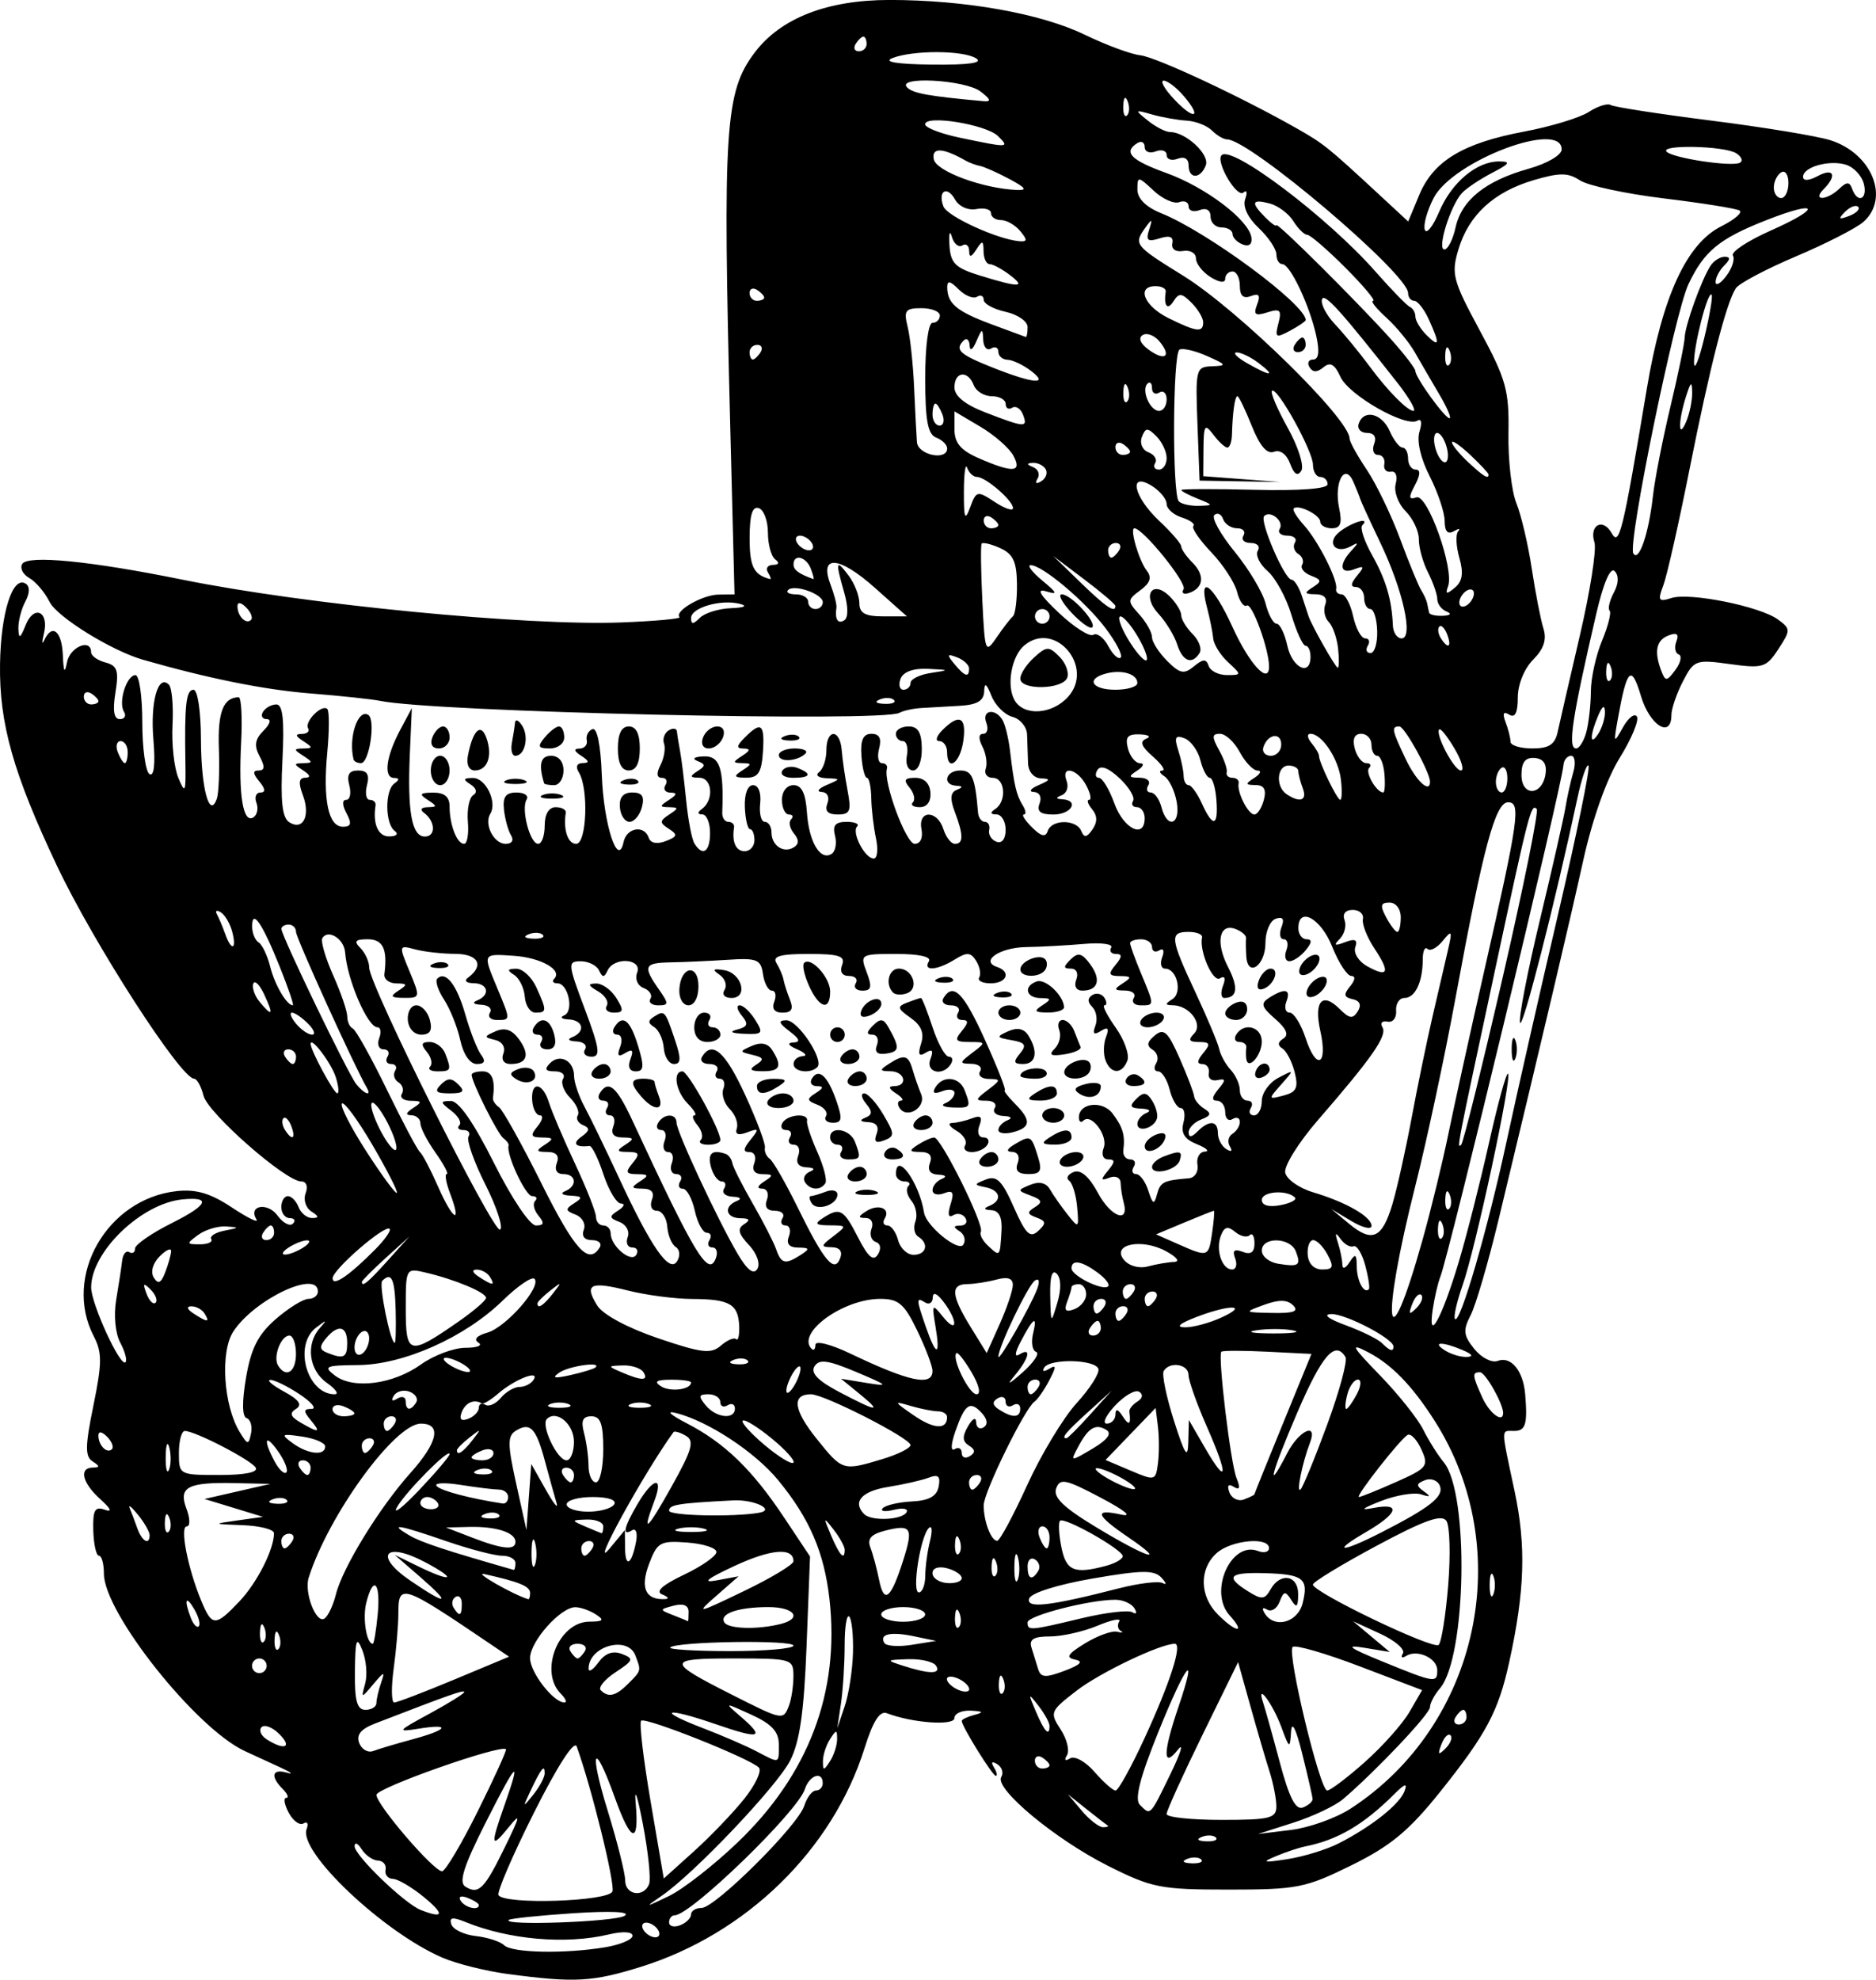 <?xml version="1.0" encoding="UTF-8"?>
<svg version="1.0" viewBox="0 0 502.13 529.78" xmlns="http://www.w3.org/2000/svg">
<g transform="translate(-62.476 -363.58)">
<path d="m198.48 891.84c-5.924-0.788-13.855-2.768-17.624-4.401-15.881-6.879-38.604-28.409-36.31-34.403 0.559-1.46 0.189-2.143-0.822-1.516-1.011 0.626-2.794-0.653-3.963-2.844-1.169-2.19-1.478-3.982-0.686-3.982 0.792 0 0.382-1.06-0.91-2.357-3.402-3.412-2.884-5.528 1.077-4.394 1.885 0.54 1.224-0.036-1.469-1.279s-7.072-3.259-9.732-4.479c-13.064-5.995-37.756-37.051-37.756-47.486 0-2.645-0.596-4.809-1.325-4.809-0.729 0-1.411-3.031-1.516-6.735-0.154-5.455 0.423-6.517 3.039-5.585 2.131 0.759 1.731-0.2-1.177-2.823-4.843-4.367-5.778-8.405-1.958-8.452 1.895-0.023 1.877-0.393-0.08-1.639-2.059-1.31-2.018-4.096 0.218-14.999 2.317-11.296 2.331-14.188 0.092-18.49-8.336-16.02 3.508-36.779 22.16-38.84 5.225-0.577 9.062 0.557 14.83 4.384 4.279 2.84 7.224 4.261 6.545 3.158-2.297-3.727 2.983-4.664 5.652-1.003 1.456 1.997 3.307 2.969 4.113 2.16 0.806-0.808 0.438-1.47-0.819-1.47-1.257 0-2.285-1.325-2.285-2.946 0-1.62 0.787-2.946 1.749-2.946 0.962 0 2.256 1.325 2.876 2.946 0.62 1.62 2.256 2.932 3.636 2.916 1.876-0.022 1.82-0.468-0.224-1.766-1.503-0.955-2.192-3.15-1.53-4.879 0.697-1.821 0.199-3.148-1.183-3.154-4.193-0.017-24.982-18.265-26.157-22.96-0.623-2.488-1.748-4.523-2.501-4.523-3.547 0-26.885-36.211-36.703-56.949-11.701-24.714-15.491-38.135-15.252-54.003 0.208-13.783 3.364-23.7 6.854-21.537 1.171 0.726 1.135 2.525-0.098 4.835-1.08 2.024-1.908 5.284-1.839 7.245 0.098 2.821 0.504 2.616 1.942-0.979 2.223-5.559 6.334-3.662 4.886 2.255-0.572 2.339-0.535 3.149 0.084 1.798 2.089-4.562 4.713-2.493 4.981 3.928 0.193 4.615 0.502 5.159 1.115 1.964 0.793-4.131 6.451-6.485 6.451-2.684 0 0.954 1.722 2.186 3.827 2.738 3.197 0.838 3.638 2.169 2.681 8.084-0.778 4.808-0.398 7.08 1.184 7.08 1.282 0 1.781-0.892 1.109-1.981-1.576-2.557 0.7-9.801 3.08-9.801 1.004 0 1.826 5.692 1.826 12.648 0 6.957 0.867 13.186 1.927 13.843 1.211 0.751 1.6-2.671 1.047-9.212-0.861-10.175 1.24-17.636 4.145-14.722 0.802 0.804 1.237 5.639 0.967 10.744-0.27 5.105 0.43 11.491 1.556 14.191 1.831 4.392 2.031 3.978 1.895-3.928-0.269-15.652 0.172-19.638 2.17-19.638 1.109 0 1.971 5.748 1.988 13.255 0.03 13.116 2.283 21.512 4.26 15.875 0.505-1.441 0.748-7.48 0.539-13.42-0.342-9.72 1.163-13.621 5.289-13.716 0.718-0.017 1.019 5.493 0.668 12.243-0.728 14.001 0.52 21.617 3.264 19.916 1.036-0.642 1.41-2.403 0.832-3.914s-0.09-2.747 1.085-2.747c1.409 0 1.307-1.003-0.301-2.946-1.765-2.132-1.812-2.946-0.171-2.946 1.633 0 1.701-1.06 0.244-3.791-1.527-2.862-1.27-4.547 1.05-6.873 1.778-1.783 2.141-3.082 0.86-3.082-1.218 0-1.669-0.884-1.003-1.964 0.666-1.08 2.277-1.964 3.581-1.964 1.713 0 2.162 4.147 1.617 14.963-0.556 11.037-0.065 15.39 1.869 16.588 3.682 2.282 5.676-1.803 3.581-7.332-1.233-3.252-1.041-4.591 0.662-4.612 1.535-0.019 1.341-0.716-0.538-1.934-2.611-1.692-2.611-1.91 0-1.964 2.611-0.053 2.611-0.272 0-1.964-2.611-1.692-2.611-1.91 0-1.964 2.611-0.053 2.611-0.272 0-1.964-2.134-1.383-2.237-1.912-0.374-1.934 1.41-0.017 2.163-0.693 1.674-1.503-1.067-1.766 3.731-6.574 5.145-5.156 0.543 0.545 0.535 5.769-0.017 11.61-1.208 12.765 0.294 19.893 4.192 19.893 2.182 0 2.413-0.869 0.955-3.6-1.172-2.196-1.202-3.6-0.078-3.6 1.014 0 1.383-1.767 0.82-3.928-0.733-2.812-0.06-3.928 2.37-3.928s3.103 1.116 2.37 3.928c-0.563 2.16-0.225 3.928 0.751 3.928 0.976 0 1.671 0.663 1.543 1.473-0.786 4.992 0.688 8.342 3.659 8.316 1.935-0.017 2.575-0.658 1.469-1.473-2.604-1.918-2.663-10.882-0.084-12.704 1.398-0.987 1.373-1.452-0.078-1.473-2.896-0.041-2.189-5.695 1.599-12.794l3.144-5.891-0.537 12.342c-0.671 15.422 0.533 22.024 4.017 22.024 2.993 0 2.846-4.087-0.228-6.352-1.153-0.849-0.75-1.468 0.979-1.503 2.611-0.053 2.611-0.272 0-1.964-2.375-1.539-2.094-1.909 1.469-1.934 3.048-0.021 4.406 1.131 4.406 3.737 0 4.906 1.976 9.979 3.886 9.979 0.83 0 1.283-2.665 1.007-5.922-0.276-3.257 0.366-6.461 1.428-7.119 1.159-0.719 0.869-1.871-0.727-2.885-2.093-1.33-1.958-1.695 0.638-1.718 3.435-0.031 6.588 6.463 4.658 9.594-1.728 2.804 0.958 8.05 4.122 8.05 1.651 0 2.257-0.951 1.446-2.267-0.768-1.247-1.624-4.34-1.901-6.873-0.377-3.445 0.468-4.606 3.355-4.606 2.123 0 3.34 0.843 2.705 1.873-1.547 2.51 0.893 11.873 3.094 11.873 0.96 0 1.746-2.209 1.746-4.909 0-3.055 1.11-4.909 2.937-4.909 1.616 0 2.833 0.663 2.705 1.473-0.716 4.545 0.552 8.346 2.784 8.346 2.83 0 3.379-14.868 0.707-19.147-0.933-1.494-0.53-2.466 1.031-2.485 1.863-0.022 1.76-0.55-0.374-1.934-1.958-1.269-2.121-1.914-0.49-1.934 1.346-0.017 2.228-1.024 1.958-2.239-0.269-1.215 0.421-2.55 1.533-2.967 1.236-0.463 2.205 4.296 2.492 12.24 0.478 13.225 4.33 25.116 5.824 17.974 0.81-3.874 5.572-4.664 6.75-1.119 0.472 1.419 2.221 1.759 4.514 0.876 3.161-1.216 3.295-1.73 0.862-3.299-2.531-1.632-2.524-2.094 0.055-3.792 2.611-1.719 2.611-1.94 0-1.994-2.611-0.053-2.611-0.272 0-1.964 2.134-1.383 2.237-1.912 0.374-1.934-1.41-0.017-2.019-0.914-1.353-1.994 0.666-1.08 0.246-1.964-0.932-1.964-1.407 0-1.537-1.181-0.38-3.437 0.969-1.89 1.395-4.46 0.945-5.711-0.45-1.251 0.11-2.85 1.244-3.553 1.134-0.703 2.129-0.563 2.212 0.311 0.082 0.874 0.459 3.232 0.837 5.239 0.378 2.008 1.11 7.924 1.625 13.146 0.516 5.222 1.513 10.428 2.216 11.568 2.214 3.593 4.18 2.259 4.18-2.836 0-2.7-0.925-4.923-2.056-4.939-1.348-0.02-1.381-0.527-0.098-1.473 3.264-2.405 2.763-8.313-0.707-8.346-2.559-0.024-2.668-0.374-0.54-1.726 2.254-1.432 2.254-1.862 0-2.76-1.538-0.613-0.801-1.13 1.737-1.22 4.297-0.151 5.374 3.138 4.932 15.064-0.05 1.35 0.692 2.455 1.65 2.455 0.957 0 1.636 0.663 1.509 1.473-0.618 3.924 0.477 6.382 2.843 6.382 1.436 0 2.611-1.325 2.611-2.946 0-1.62-0.523-2.946-1.163-2.946s-1.271-2.651-1.403-5.891c-0.144-3.522 0.741-5.891 2.199-5.891 1.44 0 2.219 2.012 1.902 4.909-0.296 2.7 0.266 4.909 1.248 4.909 0.982 0 1.786 1.273 1.786 2.83 0 3.52 3.235 5.679 5.97 3.985 1.423-0.882 1.428-2.028 0.017-3.733-1.12-1.353-1.456-3.042-0.748-3.753 0.709-0.711 0.449-1.292-0.576-1.292s-1.865-1.767-1.865-3.928c0-2.272 1.306-3.928 3.097-3.928 2.178 0 3.241 2.157 3.585 7.269 0.531 7.901 3.553 13.019 6.58 11.143 1.049-0.65 1.472-2.849 0.941-4.888-0.718-2.752 0.079-3.706 3.093-3.706 2.233 0 3.503 0.558 2.823 1.24-1.558 1.562 2.074 8.579 4.44 8.579 0.968 0 1.24-2.43 0.604-5.4-0.635-2.97-1.201-7.83-1.257-10.801-0.056-2.97-0.579-5.402-1.163-5.404-0.584-0.002-1.246-2.653-1.472-5.891-0.295-4.225 0.461-5.887 2.676-5.887 2.123 0 2.767 1.227 2.063 3.928-0.563 2.16-0.225 3.928 0.751 3.928 0.976 0 1.577 0.663 1.335 1.473-1.044 3.497 5.099 20.128 7.436 20.128 1.516 0 2.261-1.611 1.816-3.928-0.998-5.199 4.229-5.199 5.875 0 0.684 2.16 2.065 3.928 3.069 3.928 2.321 0 2.311-2.393-0.034-8.578-1.321-3.484-1.179-5.184 0.49-5.864 1.761-0.718 1.737-0.997-0.098-1.113-3.848-0.244-2.858-4.082 1.052-4.082 3.211 0 3.992 1.845 4.781 11.292 0.113 1.35 0.939 2.455 1.837 2.455 0.898 0 1.412 0.994 1.142 2.209-0.269 1.215 0.612 2.614 1.958 3.109 1.462 0.538 2.448-0.747 2.448-3.191 0-2.25-1.101-4.105-2.448-4.121-1.691-0.021-1.783-0.476-0.296-1.473 3.104-2.081 2.592-8.316-0.683-8.316-1.526 0-2.379-1.105-1.897-2.455s0.085-4.001-0.885-5.891c-1.11-2.164-1.035-3.437 0.203-3.437 1.081 0 1.458-1.325 0.839-2.946-1.292-3.376 2.303-4.039 4.303-0.794 0.729 1.184 1.652 4.939 2.049 8.346 1.065 9.125 1.692 11.814 3.391 14.54 0.841 1.35 0.974 2.455 0.295 2.455-0.679 0 0.3 1.539 2.175 3.419 2.451 2.458 3.637 2.734 4.22 0.982 1.054-3.17 7.699-3.157 8.984 0.018 0.752 1.859 1.477 1.756 2.989-0.425 1.364-1.969 1.336-3.677-0.091-5.4-1.147-1.386-1.506-2.521-0.798-2.521 0.708 0 0.345-1.767-0.808-3.928-2.382-4.463-6.863-5.416-5.215-1.109 0.593 1.55 0.027 3.248-1.259 3.772-1.738 0.709-1.709 0.994 0.11 1.109 4.648 0.294 2.434 4.082-2.386 4.082-3.493 0-4.521-0.818-3.707-2.946 0.652-1.703 0.006-3.004-1.53-3.084-1.462-0.076-0.895-0.897 1.259-1.826 3.184-1.372 3.299-1.714 0.611-1.826-1.91-0.08-3.357-1.796-3.427-4.066-0.067-2.16-0.183-5.608-0.258-7.662-0.075-2.054-1.835-4.18-3.911-4.724-2.076-0.544-4.603-3.062-5.614-5.594-1.36-3.404-1.872-3.708-1.964-1.167-0.089 2.464-1.926 3.539-6.489 3.799-3.5 0.199-8.149 0.466-10.33 0.593-2.181 0.127-4.825 0.709-5.875 1.293-4.584 2.551-124.55-0.217-138.99-3.207-2.154-0.446-10.589-1.343-18.744-1.994-12.265-0.979-27.257-3.999-44.741-9.014-8.392-2.407-22.97-11.434-24.974-15.464-1.272-2.559-3.718-5.441-5.436-6.405-1.717-0.964-2.565-2.657-1.883-3.763 1.503-2.438 18.17-0.802 42.904 4.212 32.807 6.65 92.246 12.43 117.62 11.438 8.907-0.348 15.842-0.988 15.41-1.421-1.533-1.538 6.076-5.962 10.36-6.023l4.353-0.062-1.14-44.675c-2.044-80.134-1.415-89.79 6.542-100.32 6.972-9.225 19.403-14.07 36.103-14.07 20.176 0 40.47 3.611 52.199 9.287 5.704 2.76 12.411 5.244 14.904 5.518 4.25 0.468 27.134 11.171 42.102 19.691 6.965 3.964 8.14 4.909 21.45 17.239l8.151 7.551 2.967-7.12c3.782-9.076 11.715-13.866 28.054-16.937 7.148-1.343 14.94-3.71 17.316-5.259 2.376-1.549 5.02-2.384 5.875-1.855 0.855 0.529 13.011 2.41 27.012 4.181 14.002 1.771 28.319 4.133 31.816 5.25 11.112 3.546 15.944 15.512 8.818 21.834-1.885 1.672-10.011 5.83-18.059 9.239-8.047 3.409-15.304 7.259-16.126 8.556-2.597 4.096-6.948 21.124-12.368 48.408-2.886 14.528-6.04 28.506-7.01 31.062-1.552 4.093-1.293 4.499 2.169 3.397 4.907-1.562 23.711 2.226 28.507 5.742 3.432 2.516 3.436 2.836 0.106 7.933-3.226 4.938-4.138 5.219-12.974 4-9.142-1.261-9.621-1.084-12.577 4.649-1.69 3.278-3.073 7.329-3.073 9.002 0 6.373-5.791 2.799-8.125-5.016-2.601-8.706-3.778-7.553-6.222 6.096-1.17 6.534-1.102 6.642 1.383 2.189 1.438-2.576 3.119-3.866 3.735-2.866 0.616 1-1.457 5.97-4.607 11.045-3.485 5.615-7.304 16.347-9.755 27.413-3.751 16.939-10.479 45.478-22.64 96.033-2.765 11.494-6.14 23.049-7.5 25.678-2.1 4.059-1.952 5.423 0.979 9.053 1.898 2.351 4.709 3.79 6.247 3.198 3.559-1.37 6.843 2.608 7.366 8.922 0.666 8.035 0.127 9.819-2.964 9.819-3.569 0-3.579-1.306 0.121 16.073 3.129 14.698 2.753 26.746-1.428 45.786-2.901 13.209-6.119 19.249-18.499 34.721-8.325 10.404-13.233 14.47-23.707 19.638-12.298 6.068-14.563 6.517-32.869 6.517-18.267 0-20.559-0.452-32.346-6.376-14.14-7.107-30.441-20.673-28.542-23.753 0.678-1.101 0.202-2.64-1.06-3.422-1.432-0.887-1.768-0.57-0.895 0.846 0.768 1.247 0.992 2.267 0.496 2.267-0.884 0-9.121-13.272-9.121-14.696 0-0.399 1.542-1.13 3.427-1.624 2.579-0.676 2.337-0.954-0.979-1.126-2.423-0.125-4.406 0.769-4.406 1.987 0 2.124-11.273 1.317-18.054-1.293-1.92-0.739-3.702 2.04-6.005 9.365-8.531 27.14-31.607 49.689-59.863 58.494-12.99 4.048-17.69 4.304-35.532 1.931zm25.947-7.168c4.039-0.669 7.343-2.055 7.343-3.08 0-1.103-2.597-1.246-6.364-0.351-11.499 2.732-26.707 1.409-38.362-3.338-3.449-1.405-4.38-1.25-3.765 0.627 0.449 1.371 3.392 2.782 6.54 3.135 3.148 0.353 6.561 1.458 7.584 2.455 2.122 2.068 16.152 2.354 27.024 0.552zm14.197-4.631c-0.666-1.08-2.091-1.964-3.168-1.964s-1.414 0.884-0.748 1.964c0.666 1.08 2.091 1.964 3.168 1.964 1.077 0 1.414-0.884 0.748-1.964zm8.812-4.138c0-0.965 1.262-1.754 2.804-1.754 3.653 0 25.823-22.038 27.5-27.336 0.711-2.246 2.115-4.084 3.119-4.084 1.004 0 1.826-0.884 1.826-1.964 0-3.355-3.592-2.154-4.78 1.598-1.893 5.981-30.556 33.75-34.837 33.75-0.829 0-1.507 0.856-1.507 1.902 0 1.046 1.322 1.393 2.937 0.772 1.616-0.622 2.937-1.919 2.937-2.884zm-17.77 0.342c1.715-1.088-3.573-1.354-13.708-0.688-9.075 0.596-16.867 1.407-17.315 1.802-1.829 1.61 28.445 0.523 31.023-1.114zm-53.706-4.981c-3.231-2.656-6.976-4.861-8.323-4.9s-2.228-1.135-1.958-2.436c0.269-1.301-0.644-2.406-2.03-2.455-1.386-0.049-3.355-1.415-4.376-3.035-1.021-1.62-1.87-1.983-1.887-0.806-0.034 2.434 13.345 15.334 17.675 17.043 6.181 2.439 6.508 1.199 0.899-3.411zm14.687 2.113c0-0.424-1.368-1.298-3.039-1.941-1.743-0.671-2.529-0.341-1.843 0.772 1.15 1.866 4.882 2.76 4.882 1.169zm69.184-16.686c19.078-18.23 27.434-40.264 24.674-65.058-1.401-12.578-5.334-21.725-13.74-31.951-6.186-7.526-18.672-15.754-27.245-17.953-2.913-0.747-1.754 0.376 2.864 2.774 10.111 5.251 17.438 12.355 25.974 25.181l6.931 10.415-0.927 23.95c-0.686 17.73-1.834 25.704-4.417 30.701-3.602 6.967-25.69 30.207-34.342 36.132-4.655 3.188-4.561 3.192 1.901 0.088 3.738-1.796 11.985-8.222 18.326-14.281zm-33.431 13.039c0.762-2.026-5.6-27.825-9.564-38.784-0.648-1.793-5.118 5.124-11.421 17.674-5.695 11.341-9.974 21.282-9.509 22.092 1.506 2.62 29.478 1.719 30.494-0.982zm-28.755-11.921c4.104-8.406 4.274-9.319 0.985-5.261-4.791 5.911-4.964 5.009-1.129-5.891 4.631-13.161 3.372-11.987-5.073 4.734-5.856 11.595-7.225 15.92-5.397 17.053 3.566 2.21 5.087 0.685 10.613-10.635zm38.567 9.948c0.519-1.355-0.242-8.646-1.69-16.201-1.448-7.555-2.303-9.981-1.899-5.39 0.979 11.138-1.248 10.545-5.56-1.48-5.638-15.724-7.05-13.186-1.927 3.464 2.572 8.36 4.677 16.746 4.677 18.636 3.1e-4 3.93 4.978 4.686 6.399 0.972zm25.477-22.822c2.992-3.746 4.749-7.503 3.905-8.35-2.493-2.5-30.436-13.617-31.512-12.537-0.543 0.545 0.598 10.266 2.536 21.604l3.523 20.614 8.055-7.26c4.43-3.993 10.502-10.324 13.494-14.07zm-71.321 3.302c4.401-8.851 7.792-16.303 7.537-16.559-1.378-1.381-34.673 10.341-34.673 12.207 0 2.635 15.303 20.445 17.567 20.445 0.863 0 5.169-7.242 9.569-16.093zm193.62 12.943c-0.651-0.653-2.34-0.722-3.753-0.155-1.562 0.627-1.098 1.092 1.183 1.186 2.064 0.085 3.221-0.379 2.57-1.031zm36.758-4.29c8.745-4.447 16.301-10.427 17.65-13.969 0.873-2.292 0.133-2.08-2.748 0.79-8.222 8.188-15.125 12.234-23.857 13.981-1.694 0.339-5.219 1.515-7.833 2.614-3.905 1.641-3.356 1.781 3.08 0.785 4.308-0.667 10.477-2.557 13.708-4.2zm-32.842-1.602c-0.651-0.653-2.34-0.722-3.753-0.155-1.562 0.627-1.098 1.092 1.183 1.186 2.064 0.085 3.221-0.379 2.57-1.031zm36.01-7.682c34.442-22.314 44.6-69.476 22.41-104.05-5.936-9.247-11.39-14.851-17.616-18.098-4.974-2.594-4.55-1.762 3.153 6.185 4.894 5.05 10.086 11.563 11.536 14.475 1.45 2.911 3.942 6.872 5.537 8.801 6.813 8.24 6.052 52.211-1.046 60.469-1.466 1.705-2.665 3.973-2.665 5.039 0 1.798-14.437 17.064-23.259 24.594-2.112 1.803-8.097 4.64-13.3 6.306l-9.46 3.028 8.812-1.081c4.847-0.595 12-3.147 15.897-5.671zm-65.017 4.429c-0.449-0.282-3.019-2.27-5.712-4.418l-4.896-3.907 3.731 4.418c2.052 2.43 4.622 4.418 5.712 4.418 1.09 0 1.614-0.23 1.165-0.512zm45.203-5.086c0-1.999-0.822-6.197-1.826-9.328-1.004-3.131-3.306-10.995-5.116-17.476l-3.29-11.783-9.571 19.545c-5.264 10.75-9.571 20.249-9.571 21.11 0 0.861 6.609 1.565 14.687 1.565 12.987 0 14.687-0.421 14.687-3.635zm-28.344-8.639c2.757-5.67 3.653-8.594 1.991-6.498-4.071 5.138-4.02 0.809 0.137-11.424 5.377-15.826 2.037-11.685-5.361 6.646-4.948 12.261-6.419 18.044-4.961 19.507 2.905 2.914 2.652 3.168 8.194-8.231zm38.053 6.663c-0.046-0.694-1.292-6.123-2.771-12.063-1.702-6.84-2.804-9-3.003-5.891-0.298 4.634-0.444 4.559-2.614-1.332-2.283-6.197-6.789-12.233-4.87-6.523 0.544 1.62 2.559 8.84 4.477 16.044 2.509 9.425 4.241 12.808 6.176 12.063 1.479-0.569 2.652-1.603 2.606-2.297zm-205.54-6.875c0-2.495-0.905-1.381-3.759 4.63-2.198 4.629-2.158 4.692 0.714 1.097 1.675-2.096 3.045-4.674 3.045-5.728zm160.66-9.607c6.827-14.859 10.076-25.039 7.993-25.036-3.877 0.005-19.987 7.695-26.275 12.542-7.095 5.47-7.247 5.837-4.288 10.365 1.687 2.582 2.454 5.69 1.704 6.906-0.82 1.33-0.485 1.667 0.841 0.846 1.212-0.751 4.151 0.88 6.53 3.624 2.38 2.744 4.918 4.99 5.64 4.99 0.722 0 4.257-6.407 7.854-14.237zm58.879 6.6c4.729-4.2 10.108-10.247 11.953-13.436l3.355-5.799-16.729-6.372c-9.201-3.505-17.268-5.832-17.926-5.172-1.571 1.575 7.299 38.416 9.249 38.416 0.825 0 5.369-3.437 10.098-7.637zm-141.27-6.109c0-2.618-0.211-2.618-1.898 0-1.044 1.62-1.898 4.271-1.898 5.891 0 2.618 0.211 2.618 1.898 0 1.044-1.62 1.898-4.271 1.898-5.891zm56.85 6.989c0-0.476-0.881-1.412-1.958-2.08s-1.958-0.278-1.958 0.866c0 1.144 0.881 2.08 1.958 2.08s1.958-0.39 1.958-0.866zm-72.456-5.643c0-3.348-1.935-5.429-7.343-7.897-7.311-3.337-7.324-3.335-2.937 0.442 6.752 5.814 5.387 6.237-6.686 2.071-13.511-4.662-16.099-3.8-3.304 1.1 5.055 1.936 11.463 4.709 14.241 6.163 6.394 3.346 6.03 3.46 6.03-1.879zm-98.036-1.312c9.535-2.575 10.487-4.271 1.591-2.835-5.919 0.956-5.714 0.675 2.937-4.014 5.116-2.773 9.302-5.382 9.302-5.797 0-0.672-3.88 0.698-23.951 8.457-3.722 1.439-4.985 3.016-4.153 5.189 0.657 1.717 2.347 2.678 3.757 2.135 1.409-0.542 6.142-1.953 10.518-3.134zm277.82-1.067c-0.603-0.605-1.698 0.485-2.433 2.422-1.063 2.799-0.838 3.024 1.096 1.099 1.338-1.332 1.94-2.917 1.337-3.521zm-313.46-0.322c-1.821-1.826-3.967-2.662-4.769-1.857-0.802 0.804-0.162 2.285 1.422 3.29 4.768 3.023 6.886 2.117 3.347-1.433zm206.13-2.196c0-0.874-1.336-3.304-2.969-5.4-2.753-3.535-2.802-3.419-0.665 1.588 2.306 5.403 3.634 6.797 3.634 3.812zm-52.6-19.599c0.125-4.632-0.327-8.977-1.003-9.655-0.676-0.678-1.229 2.781-1.229 7.686 0 4.905-0.442 11.901-0.981 15.546l-0.981 6.628 1.984-5.891c1.091-3.24 2.086-9.681 2.21-14.314zm164.22 17.26c0-1.08-0.389-1.964-0.864-1.964-0.475 0-1.408 0.884-2.074 1.964s-0.277 1.964 0.864 1.964c1.141 0 2.074-0.884 2.074-1.964zm-181.35-3.106c0.654-1.708 1.189-5.243 1.189-7.855 0-4.636-0.38-4.749-16.058-4.749-17.995 0-18.043 0.781-0.587 9.61 13.822 6.992 13.92 7.011 15.457 2.994zm-110.43-0.661c0-0.992 0.559-3.422 1.243-5.4 1.101-3.189 0.868-3.151-2.06 0.33-3.287 3.91-3.297 3.909-2.18-0.206 0.617-2.274 0.278-6.25-0.754-8.837-1.566-3.925-1.897-2.997-2 5.607-0.095 7.91 0.559 10.31 2.813 10.31 1.616 0 2.937-0.811 2.937-1.803zm20.827-6.289 14.68-6.128-5.514-3.733c-23.121-15.652-24.118-15.976-24.118-7.849 0 3.089-0.56 9.717-1.245 14.728-0.685 5.011-0.624 9.111 0.136 9.111 0.76 0 7.987-2.758 16.061-6.128zm28.521 3.772c-5.895-5.912-0.607-19.222 7.657-19.275 3.74-0.024 4.09-0.412 1.742-1.934-1.616-1.047-4.079-1.917-5.474-1.934-3.945-0.047-12.15 9.155-12.15 13.627 0 3.803 6.255 11.872 9.204 11.872 0.754 0 0.313-1.06-0.979-2.357zm18.072-2.693c3.51-3.52 3.48-3.397 1.889-7.554-2.077-5.428-12.519-2.464-12.519 3.553 0 1.071 1.194 0.308 2.654-1.694 1.785-2.448 3.839-3.184 6.273-2.248 3.273 1.26 3.111 1.726-1.691 4.885-2.92 1.921-4.715 4.089-3.988 4.818 2.056 2.062 4.043 1.589 7.383-1.761zm89.241-0.842c-1.553-0.963-3.265-1.308-3.803-0.768-0.539 0.54 0.292 1.77 1.845 2.732s3.265 1.308 3.803 0.768c0.539-0.54-0.292-1.77-1.845-2.732zm11.129-0.368c-0.625-1.567-1.089-1.101-1.183 1.186-0.085 2.07 0.378 3.23 1.028 2.577 0.651-0.653 0.72-2.346 0.155-3.764zm19.212-5.218c-2.591-0.522-1.976-1.516 2.702-4.37 3.331-2.031 7.172-3.418 8.537-3.082 1.364 0.336 1.814 0.239 1-0.217-0.815-0.455-1.002-1.605-0.417-2.554 0.585-0.949-2.025-0.432-5.8 1.15-3.775 1.582-9.508 2.876-12.74 2.876-4.326 0-5.634 0.777-4.959 2.946 0.505 1.62 1.308 4.213 1.786 5.763 0.717 2.325 1.948 2.411 7.056 0.491 4.311-1.621 5.171-2.531 2.834-3.002zm96.946 2.85c0-3.227-5.329-5.689-8.312-3.841-1.146 0.71-1.545 0.417-0.886-0.652 0.659-1.069-2.069-3.444-6.062-5.277l-7.26-3.333 9.791 8.21-6.854-1.129c-5.233-0.862-4.075 0.008 4.896 3.676 14.059 5.749 14.687 5.849 14.687 2.346zm-313.32-1.192c0-1.08-0.881-1.964-1.958-1.964s-1.958 0.884-1.958 1.964c0 1.08 0.881 1.964 1.958 1.964s1.958-0.884 1.958-1.964zm179.18 0c-0.666-1.08-4.022-1.876-7.459-1.768-5.968 0.187-6.029 0.267-1.353 1.768 7.032 2.258 10.204 2.258 8.812 0zm-93.997-3.928c0.666-1.08-0.216-1.964-1.958-1.964s-2.624 0.884-1.958 1.964c0.666 1.08 1.547 1.964 1.958 1.964s1.293-0.884 1.958-1.964zm-81.889-4.296c-0.625-1.567-1.089-1.101-1.183 1.186-0.085 2.07 0.378 3.23 1.028 2.577 0.651-0.653 0.72-2.346 0.155-3.764zm137.7 2.823c1.2e-4 -1.592-31.356-1.122-32.968 0.494-0.537 0.538 6.662 0.978 15.996 0.978 9.334 0 16.972-0.663 16.972-1.473zm32.311-2.487c-6.311-1.322-9.441-0.612-7.951 1.805 0.509 0.825 3.828 1.034 7.375 0.463l6.451-1.037-5.875-1.23zm142.94-13.714c0.658-8.101 0.439-15.831-0.486-17.178-1.264-1.841-5.913-0.181-18.704 6.678-9.362 5.021-17.022 9.683-17.022 10.36 0 2.061 32.214 17.51 33.664 16.143 0.744-0.701 1.89-7.902 2.548-16.003zm-316.86 11.414c-0.625-1.567-1.089-1.101-1.183 1.186-0.085 2.07 0.378 3.23 1.028 2.577 0.651-0.653 0.72-2.346 0.155-3.764zm30.33-3.559c0.82-8.623-1.172-10.642-3.059-3.102-1.029 4.11 0.064 10.957 1.748 10.957 0.31 0 0.9-3.535 1.311-7.855zm-49.053-1.325c-2.308-3.981-2.866-2.707-0.976 2.232 0.672 1.755 1.634 2.777 2.138 2.272 0.504-0.506-0.018-2.532-1.161-4.503zm156.91 3.883c5.922-1.483 3.727-4.521-3.267-4.521-8.142 0-13.238 1.772-11.801 4.103 1.083 1.758 8.856 1.973 15.068 0.418zm47.847-2.925c-0.625-1.567-1.089-1.101-1.183 1.186-0.085 2.07 0.378 3.23 1.028 2.577 0.651-0.653 0.72-2.346 0.155-3.764zm32.786 1.377c6.382-1.528 12.466-2.244 13.521-1.59 1.065 0.66 1.296 0.181 0.52-1.079-0.768-1.247-3.064-2.267-5.102-2.267-6.986 0-23.48 4.253-23.48 6.054 0 2.279 0.529 2.238 14.541-1.117zm39.52-0.778c-5.676-6.289 0.374-19.985 7.6-17.204 1.629 0.627 2.962 0.284 2.962-0.762 0-3.129-10.188-2.151-14.043 1.348-4.7 4.265-4.552 11.486 0.335 16.388 4.965 4.979 7.606 5.173 3.146 0.231zm-265.07-3.667c4.752-4.995 9.303-13.944 9.303-18.293 0-1.01-3.745-1.977-8.323-2.15-8.151-0.308-8.181-0.334-1.469-1.272l6.854-0.957-15.666-4.787 17.624-4.031-9.142-0.21c-12.984-0.299-15.524 1.004-13.315 6.83 0.992 2.616 1.034 4.742 0.094 4.742-1.915 0 0.228 11.089 3.828 19.804 2.916 7.059 3.777 7.087 10.211 0.324zm25.88-1.945c1.766-7.119 11.629-23.186 19.905-32.426 7.398-8.261 8.466-13.25 2.835-13.25-6.936 0-24.69 24.376-30.035 41.239-1.245 3.929 1.97 12.323 4.193 10.945 0.967-0.599 2.363-3.528 3.102-6.508zm94.392 4.669c0-1.722-1.417-2.305-3.975-1.634-3.886 1.019-3.89 1.076-0.163 2.538 2.096 0.823 3.885 1.558 3.975 1.634 0.09 0.076 0.163-1.066 0.163-2.538zm63.317 0.712c0-1.08-2.644-1.964-5.875-1.964s-5.875 0.884-5.875 1.964c0 1.08 2.644 1.964 5.875 1.964s5.875-0.884 5.875-1.964zm101.05-3.037c1.644-6.57 0.19-7.716-10.152-8.005-9.608-0.268-10.714 0.949-4.435 4.882 3.623 2.269 4.461 2.198 5.972-0.509 2.619-4.694 7.442-3.867 7.408 1.269-0.024 3.492-0.412 3.812-1.853 1.528-1.562-2.478-2.007-2.409-3.113 0.48-0.709 1.854-2.215 2.797-3.345 2.096-1.2-0.744-1.474-0.331-0.658 0.993 2.594 4.208 8.86 2.525 10.176-2.734zm-225.07 0.178c0-1.573-0.749-2.395-1.664-1.828-0.915 0.567-1.157 1.854-0.537 2.859 1.583 2.569 2.201 2.28 2.201-1.031zm88.775-11.37c0-3.785-5.992-3.298-15.854 1.29-7.298 3.395-8.759 4.583-4.707 3.828l5.875-1.094-5.875 5.15c-5.692 4.989-5.463 4.952 7.343-1.21 7.27-3.498 13.218-7.081 13.218-7.963zm87.112 7.25c5.368-1.376 10.656-2.006 11.75-1.401 1.094 0.606 0.928-0.048-0.368-1.453-1.934-2.095-5.25-2.053-18.45 0.233-9.339 1.617-16.449 3.858-16.941 5.339-0.923 2.776 5.348 2.066 24.01-2.719zm-186.98-3.004-6.854-5.95 6.267 3.058c9.189 4.483 10.686 3.565 1.828-1.121-10.744-5.683-13.818-1.789-3.915 4.959 9.969 6.793 11.119 6.386 2.674-0.946zm29.374 4.225c0-1.768-2.922-2.97-12.239-5.037-3.172-0.704 7.704 5.52 11.75 6.723 0.269 0.08 0.49-0.679 0.49-1.686zm35.335 0.396c-1.884-0.744 0.09-2.523 5.819-5.245 4.769-2.266 8.696-5.003 8.726-6.084 0.031-1.08-3.481-2.225-7.804-2.545-7.274-0.538-8.038-0.107-10.257 5.79-2.419 6.428-0.887 9.672 4.409 9.334 1.077-0.069 0.675-0.631-0.893-1.25zm64.496-9.006c2.818-8.837 2.238-9.824-4.74-8.068-3.812 0.959-4.907 2.192-4.01 4.514 0.678 1.757 1.733 5.68 2.344 8.717 1.316 6.542 3.143 5.069 6.406-5.164zm158 4.059c-0.543-1.35-0.988-0.245-0.988 2.455s0.444 3.805 0.988 2.455c0.543-1.35 0.543-3.559 0-4.909zm-152.06 0c0.015-2.43 0.585-6.628 1.268-9.328 0.683-2.7 0.559-4.282-0.275-3.514-2.281 2.098-4.666 17.261-2.715 17.261 0.932 0 1.707-1.988 1.722-4.418zm9.765 0.598c0-0.887-1.762-2.075-3.917-2.64-2.301-0.603-3.917-0.06-3.917 1.317 0 1.289 1.762 2.477 3.917 2.64 2.154 0.163 3.917-0.43 3.917-1.317zm15.065-5.47c-0.496-1.911-0.935-0.823-0.975 2.417-0.04 3.24 0.366 4.803 0.903 3.474 0.536-1.329 0.569-3.981 0.073-5.891zm-5.894 1.067c-0.625-1.567-1.089-1.101-1.183 1.186-0.085 2.07 0.378 3.23 1.028 2.577 0.651-0.653 0.72-2.346 0.155-3.764zm11.307 2.468c0.62-1.005 0.231-2.383-0.864-3.062-1.095-0.678-1.99 0.144-1.99 1.828 0 3.449 1.175 3.957 2.854 1.234zm-139.93-2.099c0-1.08-1.625-1.964-3.61-1.964s-8.733-1.767-14.994-3.928c-12.879-4.443-15.472-4.843-9.791-1.51 3.191 1.873 9.661 4.011 27.905 9.225 0.269 0.077 0.49-0.744 0.49-1.824zm5.274-5.363c-0.496-1.911-0.935-0.823-0.975 2.417s0.366 4.803 0.903 3.474c0.536-1.329 0.569-3.981 0.073-5.891zm152.86 6.089c2.423-0.651 4.406-1.802 4.406-2.557 0-1.78-15.652-10.62-16.788-9.481-0.475 0.477-0.307 3.659 0.374 7.071 1.27 6.368 3.446 7.268 12.008 4.967zm-128.8-4.817c0.051 5.507 1.754 4.587 2.94-1.587 0.452-2.356-0.011-3.734-1.041-3.095-2.774 1.719-2.254-0.746 1.504-7.125 4.155-7.053 7.01-7.483 4.425-0.666-3.486 9.195-1.938 7.862 4.71-4.055 5.425-9.723 6.079-12.071 3.746-13.435-1.555-0.909-3.046-1.351-3.314-0.982-7.974 10.98-22.886 38.162-17.065 31.109l4.051-4.909 0.044 4.746zm-8.769 0.164c0.666-1.08 0.277-1.964-0.864-1.964s-2.074 0.884-2.074 1.964c0 1.08 0.389 1.964 0.864 1.964s1.408-0.884 2.074-1.964zm67.56 0.375c0-0.874-1.336-3.304-2.969-5.4-2.753-3.535-2.802-3.419-0.665 1.588 2.306 5.403 3.634 6.797 3.634 3.812zm30.712-2.707c-0.625-1.567-1.089-1.101-1.183 1.186-0.085 2.07 0.378 3.23 1.028 2.577 0.651-0.653 0.72-2.346 0.155-3.764zm45.136-0.684c-8.69-5.921-9.241-7.654-1.923-6.042 3.283 0.723 1.181-1.035-5.385-4.504-9.431-4.982-10.915-5.29-11.935-2.479-0.862 2.377 1.935 5.083 10.77 10.42 13.701 8.276 19.341 10.01 8.473 2.605zm-223.7 1.053c0.666-1.08 0.277-1.964-0.864-1.964-1.141 0-2.074 0.884-2.074 1.964s0.389 1.964 0.864 1.964 1.408-0.884 2.074-1.964zm59.727 0.21c0-2.496-5.179-4.162-12.399-3.988l-6.204 0.149 6.854 2.647c8.254 3.187 11.75 3.542 11.75 1.192zm142.95-1.192c0-1.62-0.854-2.946-1.897-2.946-1.043 0-1.39 1.325-0.77 2.946 0.62 1.62 1.474 2.946 1.897 2.946 0.423 0 0.77-1.325 0.77-2.946zm88.69-1.266c13.223-6.754 16.888-9.655 15.797-12.505-0.563-1.47-2.346-2.164-3.963-1.542-2.408 0.927-2.467 1.47-0.328 3.007 1.966 1.412 1.779 1.608-0.759 0.792-1.854-0.596-6.701 0.218-10.77 1.808-5.089 1.989-5.718 2.564-2.014 1.843 7.572-1.475 6.693 1.421-1.958 6.45-9.482 5.512-6.708 5.614 3.995 0.147zm-329.56 0.659c0-0.874-1.387-3.304-3.083-5.4-1.695-2.096-2.712-2.928-2.26-1.848 0.452 1.08 1.371 3.51 2.042 5.4 1.253 3.531 3.301 4.677 3.301 1.848zm234.89-13.383c3.713-8.16 9.673-18.036 13.244-21.946 3.572-3.91 6.188-8.029 5.814-9.152-0.851-2.553-12.968-2.83-14.508-0.331-0.642 1.041-0.067 1.18 1.321 0.319 1.968-1.22 1.97-0.597 0.009 3.133-1.346 2.561-3.11 5.097-3.92 5.637-2.542 1.694-13.606 24.275-13.606 27.769 0 4.297 2.021 9.562 3.636 9.475 0.693-0.037 4.297-6.744 8.009-14.904zm-229.63 8.712c-0.625-1.567-1.089-1.101-1.183 1.186-0.085 2.07 0.378 3.23 1.028 2.577 0.651-0.653 0.72-2.346 0.155-3.764zm116.16 2.332c0-1.08-1.983-1.902-4.406-1.826-4.204 0.132-4.227 0.215-0.49 1.826 2.154 0.928 4.137 1.75 4.406 1.826 0.269 0.076 0.49-0.746 0.49-1.826zm26.926 0.61c-1.885-0.494-4.969-0.494-6.854 0-1.885 0.494-0.343 0.898 3.427 0.898s5.312-0.404 3.427-0.898zm-42.314-10.429c2.133 3.78 3.432 5.382 2.887 3.559-0.545-1.823-1.945-6.867-3.111-11.209-2.384-8.878-3.946-10.504-7.799-8.116-2.239 1.388-2.224 3.624 0.094 14.108l2.755 12.458 0.648-8.837 0.648-8.837 3.878 6.873zm-25.736-9.524c0-1.795-11.997 10.341-14.135 14.297-1.127 2.085 1.593-0.047 6.043-4.738 4.45-4.691 8.091-8.993 8.091-9.559zm13.178 16.192c-0.651-0.653-2.34-0.722-3.753-0.155-1.562 0.627-1.098 1.092 1.183 1.186 2.064 0.085 3.221-0.379 2.57-1.031zm69.675-0.498c4.47-0.788-1.377-3.584-6.907-3.303-14.772 0.752-17.197 1.142-17.197 2.76 0 1.362 17.259 1.75 24.104 0.543zm39.426-0.096c0.604-0.979-0.887-1.291-3.311-0.692-2.425 0.599-3.794 0.415-3.042-0.408 0.751-0.823 4.269-1.643 7.818-1.822 4.585-0.231 6.655-1.385 7.155-3.989 0.529-2.753-0.118-3.348-2.604-2.391-1.819 0.7-6.755 1.825-10.969 2.501-7.049 1.13-9.586 4.034-6.356 7.272 1.925 1.93 10.039 1.592 11.31-0.471zm-125.42-2.474c-0.555-0.9-1.838-1.637-2.851-1.637s-1.843 0.736-1.843 1.637c0 0.9 1.283 1.637 2.851 1.637 1.568 0 2.397-0.736 1.843-1.637zm47.2 0.327c0.72-1.169-1.612-1.964-5.759-1.964-3.833 0-6.97 0.884-6.97 1.964 0 1.08 2.592 1.964 5.759 1.964 3.168 0 6.304-0.884 6.97-1.964zm-87.673-1.186c-0.651-0.653-2.34-0.722-3.753-0.155-1.562 0.627-1.098 1.092 1.183 1.186 2.064 0.085 3.221-0.379 2.57-1.031zm59.278-0.777c0-1.08-1.101-1.974-2.448-1.985-1.346-0.012-5.973-0.579-10.281-1.26-4.308-0.681-7.182-0.534-6.386 0.327 1.176 1.272 8.911 3.313 17.646 4.656 0.808 0.124 1.469-0.658 1.469-1.738zm199.74-0.701c8e-5 -0.154 3.437-8.676 7.637-18.936l7.637-18.656-11.78-0.591c-6.479-0.325-12.031-0.325-12.337 0-0.991 1.052 2.475 29.93 4.058 33.806 1.075 2.632 0.855 3.337-0.734 2.353-1.462-0.906-1.871-0.366-1.15 1.518 0.615 1.608 2.368 2.443 3.894 1.856 1.526-0.587 2.775-1.194 2.776-1.349zm37.867-3.287c8.445-3.746 8.859-4.279 6.816-8.775-1.196-2.633-2.863-4.36-3.704-3.839-2.131 1.321-14.096 16.603-12.999 16.603 0.492 0 4.941-1.795 9.886-3.989zm-111.3 0.061c0.666-1.08 0.277-1.964-0.864-1.964s-2.074 0.884-2.074 1.964 0.389 1.964 0.864 1.964 1.408-0.884 2.074-1.964zm38.186-0.982c-2.693-1.544-5.777-2.806-6.854-2.806s0.245 1.263 2.937 2.806 5.777 2.807 6.854 2.807c1.077 0-0.245-1.263-2.937-2.807zm54.731-14.455c3.3-8.975 5.502-17.126 4.893-18.114-2.788-4.523-6.305-0.454-12.918 14.946-7.106 16.546-8.449 22.006-2.644 10.75 3.121-6.052 8.222-8.372 6.076-2.763-2.074 5.42-3.739 13.608-2.547 12.531 0.628-0.568 3.842-8.376 7.142-17.35zm-201.6 13.474c0-1.08-0.933-1.964-2.074-1.964-1.141 0-1.529 0.884-0.864 1.964 0.666 1.08 1.599 1.964 2.074 1.964s0.864-0.884 0.864-1.964zm7.833-6.873c0-6.829-0.719-8.837-3.166-8.837-2.327 0-2.853 1.17-1.985 4.418 0.649 2.43 1.193 6.407 1.208 8.837 0.015 2.43 0.908 4.418 1.985 4.418s1.958-3.977 1.958-8.837zm148.47-6.027-0.62-5.045-13.405 13.922 6.702 2.844c6.53 2.771 6.718 2.722 7.322-1.916 0.341-2.618 0.341-7.031 0-9.805zm-264.61 5.573c-0.496-1.911-0.935-0.823-0.975 2.417-0.04 3.24 0.366 4.803 0.903 3.474 0.536-1.329 0.569-3.981 0.073-5.891zm23.112 5.348c-1.28-2.077-16.225-9.804-18.962-9.804-0.875 0-1.59 2.651-1.59 5.891 0 5.839 0.096 5.891 10.886 5.891 6.812 0 10.43-0.74 9.667-1.978zm6.083-4.223c-3.557-5.092-4.219-3.423-1.02 2.571 1.164 2.182 2.576 3.506 3.137 2.943 0.561-0.563-0.392-3.044-2.117-5.514zm8.613 4.237c0-1.08-0.933-1.964-2.074-1.964s-1.529 0.884-0.864 1.964c0.666 1.08 1.599 1.964 2.074 1.964 0.475 0 0.864-0.884 0.864-1.964zm48.426 0.777c-0.651-0.653-2.34-0.722-3.753-0.155-1.562 0.627-1.098 1.092 1.183 1.186 2.064 0.085 3.221-0.379 2.57-1.031zm191.54-11.578c-2.738-6.209-4.979-12.505-4.979-13.99 0-2.913-5.006-3.736-6.636-1.092-0.546 0.885 0.677 6.85 2.716 13.255 2.97 9.327 3.739 10.473 3.859 5.754l0.15-5.891 4.235 7.327c6.104 10.56 6.444 7.768 0.653-5.363zm-116.6 2.946c-3.756-3.074-7.22-5.197-7.698-4.718-0.478 0.479 2.16 3.418 5.862 6.53 3.702 3.112 7.166 5.235 7.698 4.718 0.532-0.518-2.106-3.457-5.862-6.53zm29.636 5.58c4.164-1.251 7.571-2.949 7.571-3.774 0-1.811-23.084-13.589-26.634-13.589-5.198 0-4.705 4.15 1.399 11.766 7.026 8.768 7.067 8.781 17.664 5.597zm-104.05-1.591c0-1.046-1.322-1.393-2.937-0.772-1.616 0.622-2.937 1.478-2.937 1.902 0 0.424 1.322 0.772 2.937 0.772s2.937-0.856 2.937-1.902zm21.541-3.069c0-4.736-4.684-8.66-7.256-6.08-1.671 1.676 2.788 11.052 5.256 11.052 1.1 0 2-2.237 2-4.971zm105.73 1.032c-1.774-1.099-1.844-2.436-0.269-5.155 1.228-2.119 2.152-2.584 2.186-1.1 0.033 1.414 0.932 2.03 1.998 1.369 1.22-0.756 1.039-2.178-0.49-3.837-3.13-3.397-4.51-2.445-7.053 4.871-1.228 3.532-1.306 5.487-0.193 4.797 1.034-0.641 1.88-0.177 1.88 1.03s0.975 1.591 2.167 0.852c1.546-0.958 1.481-1.769-0.228-2.828zm36.79-4.186c-2.889-1.79-4.817-0.637-7.574 4.529-2.139 4.008-2.108 4.012 3.866 0.473 3.972-2.353 5.234-4.056 3.708-5.002zm-267.49 1.808c-1.405-1.409-2.317-1.525-2.317-0.295 0 2.621 2.316 4.944 3.623 3.633 0.556-0.558-0.031-2.06-1.306-3.338zm58.389 2.612c0-0.957-2.78-2.15-6.177-2.65-5.579-0.821-5.827-0.653-2.563 1.741 4.113 3.016 8.74 3.497 8.74 0.909zm12.729-0.223c0.666-1.08 0.277-1.964-0.864-1.964s-2.074 0.884-2.074 1.964c0 1.08 0.389 1.964 0.864 1.964s1.408-0.884 2.074-1.964zm26.686-1.473c2.436-3.115 2.367-3.184-0.739-0.741-1.885 1.482-3.427 3.029-3.427 3.437 0 1.616 1.608 0.576 4.166-2.695zm-60.453-5.887c-1.206-0.403-1.26-4.379-0.146-10.875 1.34-7.819 3.224-11.517 7.969-15.64 3.417-2.97 7.348-5.4 8.735-5.4 1.387 0 2.522-0.884 2.522-1.964 0-5.963-16.998 2.074-22.637 10.703-3.567 5.46-2.634 19.856 1.748 26.963 2.111 3.424 2.339 3.445 2.998 0.277 0.392-1.885-0.143-3.714-1.189-4.064zm225.8-0.987 5.752-6.382-6.364 5.768c-5.933 5.376-7.264 6.997-5.752 6.997 0.337 0 3.201-2.872 6.364-6.382zm-208.68 1.473c-1.966-2.375-1.917-2.948 0.25-2.959 1.478-0.007 0.044-1.769-3.187-3.915s-6.756-3.872-7.833-3.836c-1.077 0.036 0.588 1.449 3.7 3.139 3.992 2.168 4.932 3.523 3.192 4.601-1.847 1.144-1.546 2.064 1.196 3.662 4.99 2.907 5.544 2.764 2.683-0.693zm22.52 0.982c0.666-1.08 0.277-1.964-0.864-1.964-1.141 0-2.074 0.884-2.074 1.964s0.389 1.964 0.864 1.964c0.475 0 1.408-0.884 2.074-1.964zm147.85-1.752c0-0.836-1.101-1.529-2.448-1.539-1.346-0.01-4.651-0.666-7.343-1.458-4.584-1.348-4.529-1.187 0.857 2.525 5.414 3.732 8.934 3.918 8.934 0.472zm-125.33-2.501c0-1.028 0.781-1.385 1.736-0.793 0.955 0.592 2.825-0.24 4.156-1.848 1.331-1.608 3.582-2.924 5.002-2.924 1.42 0 3.12-0.874 3.779-1.941 1.697-2.753-5.074-0.105-9.493 3.713-1.998 1.726-3.981 2.917-4.406 2.647-2-1.27-4.372-0.228-5.36 2.355-0.728 1.902-0.148 2.483 1.749 1.754 1.561-0.601 2.838-1.933 2.838-2.962zm170.4 1.799c0.02-1.636 0.663-1.473 1.928 0.491 1.715 2.661 2.262 2.278 1.791-1.253-0.092-0.689 0.883-1.904 2.167-2.7 1.397-0.866 1.579-1.915 0.452-2.614-1.036-0.642-3.927 1.015-6.425 3.682-2.498 2.667-3.508 4.849-2.243 4.849 1.265 0 2.313-1.105 2.33-2.455zm-203.69-0.281c0-0.424-1.322-1.28-2.937-1.902-1.616-0.622-2.937-0.274-2.937 0.772 0 1.046 1.322 1.902 2.937 1.902s2.937-0.347 2.937-0.772zm101.83-1.308c0-1.144-0.881-1.534-1.958-0.866-1.077 0.668-1.958 0.278-1.958-0.866 0-1.144-1.43-2.08-3.177-2.08-2.602 0-2.736 0.533-0.739 2.946 2.804 3.388 7.833 3.944 7.833 0.866zm76.372 0c0-1.144-0.881-1.534-1.958-0.866s-1.958 0.226-1.958-0.982-0.975-1.591-2.167-0.852c-1.511 0.936-1.363 1.855 0.49 3.031 3.599 2.287 5.594 2.169 5.594-0.331zm129.25 1.19c0-2.505-4.766-10.893-6.189-10.893-2.156 0-2.081 0.818 0.629 6.781 1.934 4.257 5.561 6.939 5.561 4.112zm-290.93-2.832c0.596-0.967-0.205-2.254-1.78-2.86-1.575-0.606-3.468-0.12-4.208 1.079-0.814 1.321-0.453 1.629 0.916 0.78 1.244-0.771 2.261-0.465 2.261 0.678 0 2.541 1.348 2.695 2.811 0.322zm40.761 0.457c-1.346-0.545-3.549-0.545-4.896 0-1.346 0.545-0.245 0.991 2.448 0.991s3.794-0.446 2.448-0.991zm21.541 0c-1.346-0.545-3.549-0.545-4.896 0-1.346 0.545-0.245 0.991 2.448 0.991 2.693 0 3.794-0.446 2.448-0.991zm56.3-2.784-4.896-3.997 6.854 1.124c6.129 1.005 5.836 0.695-2.765-2.925-7.642-3.216-9.941-3.525-11.187-1.504-1.09 1.769 0.945 3.864 6.682 6.877 10.308 5.413 11.542 5.512 5.312 0.425zm133.16 0.157c1.158-2.17 1.291-3.928 0.297-3.928-0.989 0-2.26 1.767-2.823 3.928-0.563 2.16-0.697 3.928-0.297 3.928 0.4 0 1.67-1.767 2.823-3.928zm-275.68-3.057c-4.798-3.37-5.706-10.345-1.904-14.62 2.082-2.342 1.936-2.365-0.979-0.152-6.123 4.646-2.44 17.83 4.982 17.83 1.24 0 0.296-1.376-2.098-3.057zm97.478-0.099c0-0.424-2.423-0.758-5.385-0.742-3.919 0.022-4.634 0.507-2.625 1.782 2.494 1.583 8.011 0.866 8.011-1.04zm29.314-3.717c0-1.08-0.854-0.638-1.898 0.982-1.044 1.62-1.898 3.829-1.898 4.909 0 1.08 0.854 0.638 1.898-0.982 1.044-1.62 1.898-3.829 1.898-4.909zm45.803 1.042c-1.889-3.207-3.726-5.539-4.082-5.182-1.353 1.357 3.381 11.013 5.399 11.013 1.222 0 0.665-2.466-1.317-5.831zm17.9 3.867c0.666-1.08 0.277-1.964-0.864-1.964s-2.074 0.884-2.074 1.964c0 1.08 0.389 1.964 0.864 1.964 0.475 0 1.408-0.884 2.074-1.964zm-165.3-6.014c3.435-2.453 8.802-4.46 11.926-4.46 3.124 0 4.681-0.62 3.459-1.377-1.37-0.849-0.461-1.873 2.371-2.672 5.008-1.413 14.627-12.399 12.619-14.413-0.684-0.686-4.533 1.956-8.552 5.873-10.052 9.796-26.477 17.113-38.64 17.214-8.769 0.073-9.418 0.366-6.211 2.803 4.93 3.747 15.538 2.379 23.028-2.969zm164.65-3.369c-1.027-0.343-1.39-2.57-0.806-4.948 1.241-5.061 0.027-4.233-3.365 2.295-1.559 3-1.653 4.181-0.265 3.321 3.262-2.022 2.579 1.024-1.259 5.615-2.339 2.797-1.685 2.549 2.075-0.788 3.018-2.679 4.648-5.151 3.621-5.495zm-117.98 4.197c1.965-1.699-6.984-0.447-9.628 1.348-2.145 1.456-1.353 1.638 2.937 0.676 3.231-0.725 6.242-1.635 6.691-2.023zm12.892 1.258c-0.666-1.08-3.141-1.902-5.501-1.826-4.137 0.133-4.15 0.199-0.374 1.826 5.39 2.323 7.306 2.323 5.875 0zm77.352-0.362c0-1.279-1.841-6.139-4.091-10.801-3.456-7.159-4.992-8.475-9.889-8.475-9.96 0-22.566 9.173-18.378 13.373 0.564 0.565 1.025 0.077 1.025-1.086 0-1.181 4.103-0.151 9.302 2.336 15.817 7.567 22.031 8.879 22.031 4.652zm-170.37-4.548c0-2.7-0.787-4.909-1.749-4.909-2.284 0-4.453 5.736-3.038 8.032 2.133 3.461 4.787 1.73 4.787-3.123zm45.04 2.946c-1.616-1.047-3.819-1.904-4.896-1.904-1.077 0-0.636 0.857 0.979 1.904s3.819 1.904 4.896 1.904c1.077 0 0.636-0.857-0.979-1.904zm-92.068-5.947c-1.332-2.495-1.794-7.335-1.093-11.46 0.666-3.927 1.381-8.622 1.587-10.433 0.206-1.811 1.068-2.863 1.914-2.339 0.846 0.524 1.539 0.097 1.539-0.95 0-1.047 4.437-4.121 9.86-6.831 9.657-4.826 10.68-7.085 2.869-6.335-11.004 1.056-24.453 13.997-24.471 23.546-0.008 4.362 7.812 21.417 9.188 20.037 0.502-0.504-0.124-2.86-1.391-5.235zm167.91 4.76c-0.651-0.653-2.34-0.722-3.753-0.155-1.562 0.627-1.098 1.092 1.183 1.186 2.064 0.085 3.221-0.379 2.57-1.031zm-107.17-4.705c0-4.581-2.475-5.089-5.717-1.173-1.751 2.115-1.693 2.991 0.25 3.772 4.54 1.827 5.467 1.386 5.467-2.6zm5.875-1.214c0-1.62-0.881-2.4-1.958-1.732-1.077 0.668-1.958 2.539-1.958 4.159s0.881 2.4 1.958 1.732c1.077-0.668 1.958-2.539 1.958-4.159zm98.227 0.219c0.536 0.538 0.905-1.007 0.82-3.432-0.208-5.927-2.534-7.29-12.506-7.325-4.639-0.017-12.383-1.027-17.21-2.246-10.142-2.561-11.856-1.738-8.295 3.981 1.528 2.454 8.094 5.989 16.291 8.772 11.739 3.985 14.18 4.27 16.828 1.967 1.703-1.482 3.535-2.254 4.071-1.716zm80.538-13.344c0.793-2.077 0.575-3.057-0.529-2.373-1.802 1.117-9.85 17.867-9.801 20.399 0.03 1.538 8.509-13.259 10.33-18.025zm114 16.303c-5.383-2.32-8.475-2.32-4.896 0 1.616 1.047 4.259 1.855 5.875 1.796 1.937-0.071 1.603-0.683-0.979-1.796zm-268.81-7.688c4.016-2.792 7.321-5.632 7.343-6.311 0.048-1.429-8.301-4.934-16.114-6.766-5.381-1.262-5.385-1.255-5.385 9.69 0 12.409 0.877 12.619 14.156 3.387zm127.63 1.306c-1.016-6.056-0.913-6.187 2.007-2.57 3.891 4.819 4.078 1.21 0.203-3.928-1.773-2.351-2.899-2.827-2.937-1.241-0.034 1.414-0.943 2.024-2.021 1.357-2.462-1.526-2.446-1.008 0.192 6.58 2.776 7.984 3.914 7.896 2.556-0.198zm20.7-11.03c0.035-1.831-1.349-2.308-4.355-1.5-2.423 0.651-5.948 1.196-7.833 1.211-4.551 0.036-4.321 3.022 0.885 11.469l4.312 6.997 3.47-7.747c1.908-4.261 3.493-8.954 3.521-10.43zm101.88 16.401c0-2.084-12.882-8.788-16.645-8.662-2.346 0.078-0.795 1.277 3.869 2.989 4.282 1.572 8.644 3.719 9.693 4.771 2.127 2.133 3.083 2.413 3.083 0.902zm-267.07-9.788c-0.223-8.338-1.11-10.254-3.594-7.763-0.969 0.971 2.178 16.597 3.343 16.597 0.268 0 0.381-3.976 0.251-8.835zm188.74 4.907c0-1.08-0.389-1.964-0.864-1.964-0.475 0-1.408 0.884-2.074 1.964-0.666 1.08-0.277 1.964 0.864 1.964s2.074-0.884 2.074-1.964zm51.431 0.581c-2.409-0.466-6.815-0.478-9.791-0.027-2.977 0.451-1.006 0.833 4.379 0.848 5.385 0.015 7.821-0.355 5.412-0.821zm-19.12-3.456c7.578-3.48 2.12-3.536-6.854-0.071-4.447 1.718-5.479 2.668-2.937 2.708 2.154 0.033 6.56-1.153 9.791-2.637zm63.482-14.799c2.107-7.02 5.765-21.412 8.128-31.98 2.364-10.569 4.646-18.867 5.071-18.44 1.11 1.113-8.673 46.688-12.13 56.516-1.599 4.545-2.519 8.653-2.044 9.129 1.367 1.371 8.733-24.027 13.814-47.626 2.558-11.881 8.739-39.145 13.737-60.587 4.998-21.442 8.676-39.398 8.173-39.901-0.502-0.504-1.848 3.457-2.991 8.8-5.971 27.92-14.668 61.959-15.335 60.018-0.418-1.217 1.971-13.589 5.309-27.493 3.338-13.904 6.425-27.488 6.859-30.189 0.434-2.7 1.368-6.898 2.075-9.328 0.707-2.43 0.448-4.418-0.575-4.418-1.023 0-1.943 1.105-2.044 2.455-0.414 5.536-30.65 131.16-32.966 136.97-0.646 1.62-1.567 5.597-2.045 8.837-1.361 9.215 2.481 2.174 6.964-12.764zm14.179-56.949c0-2.7 0.444-3.805 0.988-2.455s0.543 3.559 0 4.909-0.988 0.245-0.988-2.455zm-349.86 70.695c-0.666-1.08-2.26-1.95-3.542-1.934-1.401 0.018-1.16 0.79 0.605 1.934 3.762 2.438 4.44 2.438 2.937 0zm228.09-10.655c-1.238-1.241-1.848 0.811-1.739 5.844 0.166 7.666 0.189 7.688 1.907 1.913 1.075-3.614 1.011-6.574-0.168-7.757zm18.655 10.655c0.666-1.08 0.277-1.964-0.864-1.964-1.141 0-2.074 0.884-2.074 1.964 0 1.08 0.389 1.964 0.864 1.964 0.475 0 1.408-0.884 2.074-1.964zm-10.77-5.12c0-1.504-0.881-2.736-1.958-2.736s-1.958 0.37-1.958 0.821c0 0.452-0.539 2.229-1.197 3.95-0.876 2.29-0.351 2.803 1.958 1.914 1.736-0.668 3.155-2.445 3.155-3.95zm4.896 3.156c0.666-1.08 0.277-1.964-0.864-1.964s-2.074 0.884-2.074 1.964 0.389 1.964 0.864 1.964 1.408-0.884 2.074-1.964zm50.499-0.221c-1.546-1.55-3.792-1.595-7.735-0.155-5.495 2.007-5.471 2.031 2.179 2.185 5.678 0.114 7.156-0.426 5.557-2.03zm34.647-17.574c2.252-8.034 5.363-20.793 6.912-28.353 1.549-7.56 5.825-27.002 9.503-43.203 9.339-41.147 9.957-45.494 6.463-45.494-3.404 0-6.658 12.115-14.067 52.367-2.883 15.661-7.714 38.253-10.736 50.204-9.422 37.26-7.828 49.259 1.924 14.479zm-0.339 14.797c-0.603-0.605-1.698 0.485-2.433 2.422-1.063 2.799-0.838 3.024 1.096 1.099 1.338-1.332 1.94-2.917 1.337-3.521zm-340.12-1.454c-1.934-1.925-2.159-1.699-1.096 1.099 0.735 1.937 1.83 3.027 2.433 2.422 0.603-0.605 0.001-2.189-1.337-3.521zm107.71 1.015c2.436-3.115 2.367-3.184-0.739-0.741-1.885 1.482-3.427 3.029-3.427 3.437 0 1.616 1.608 0.576 4.166-2.695zm161.31 1.473c0.666-1.08 0.277-1.964-0.864-1.964-1.141 0-2.074 0.884-2.074 1.964 0 1.08 0.389 1.964 0.864 1.964 0.475 0 1.408-0.884 2.074-1.964zm-5.875-1.964c0.666-1.08 0.277-1.964-0.864-1.964s-2.074 0.884-2.074 1.964c0 1.08 0.389 1.964 0.864 1.964s1.408-0.884 2.074-1.964zm-9.679-5.07c-4.294-3.149-6.966-3.579-6.966-1.121 0 1.981 8.385 6.097 9.788 4.805 0.537-0.494-0.733-2.152-2.822-3.683zm71.648-1.902c-0.85-3.186-2.264-5.496-3.143-5.134-0.879 0.362-2.441-0.521-3.471-1.964-1.378-1.93-1.565-1.673-0.709 0.975 0.64 1.978 1.177 4.63 1.194 5.891 0.017 1.316 0.839 1.038 1.928-0.652 1.56-2.42 1.904-2.216 1.928 1.145 0.028 3.841 1.922 7.43 3.229 6.12 0.323-0.324-0.107-3.196-0.957-6.382zm-319.62-3.759c0.076-1.042-1.288-0.464-3.031 1.284-1.876 1.882-2.537 4.203-1.621 5.691 1.155 1.874 1.926 1.547 3.031-1.284 0.816-2.088 1.545-4.649 1.62-5.691zm54.678-0.588c2.532-2.557 4.246-5.008 3.808-5.447-1.24-1.243-15.266 10.905-15.266 13.222 0 2.332 4.415-0.664 11.458-7.775zm3.352 2.973 5.752-6.382-6.364 5.768c-3.5 3.172-6.364 6.044-6.364 6.382 0 1.517 1.616 0.181 6.977-5.768zm27.293 4.418c-0.666-1.08-2.26-1.95-3.543-1.934-1.401 0.018-1.16 0.79 0.605 1.934 3.762 2.438 4.44 2.438 2.937 0zm69.321-8.52c-2.837-3.054-3.141-4.381-1.274-5.57 1.751-1.115 1.472-1.569-0.976-1.59-3.946-0.035-4.607-3.153-0.979-4.621 1.42-0.575 0.96-1.056-1.095-1.145-1.948-0.085-2.998-1.039-2.332-2.119s0.38-1.964-0.635-1.964-2.306-1.767-2.87-3.928c-0.941-3.61 0.304-4.693 3.951-3.437 0.784 0.27 1.585 1.375 1.779 2.455 0.195 1.08 2.646 5.94 5.447 10.801 2.801 4.86 5.628 10.383 6.282 12.273 1.353 3.912 2.461 4.159 6.607 1.473 2.475-1.604 2.365-1.908-0.699-1.934-2.422-0.02-3.26-1.014-2.509-2.976 0.62-1.62 0.222-2.946-0.885-2.946-1.107 0-1.468-0.884-0.802-1.964 0.666-1.08-0.258-1.964-2.052-1.964-2.095 0-2.859-1.054-2.135-2.946 0.62-1.62 0.053-2.959-1.259-2.976-1.509-0.019-1.307-0.73 0.551-1.934 2.521-1.634 2.461-1.908-0.428-1.934-2.182-0.019-2.969-1.066-2.238-2.976 0.625-1.634 0.055-2.946-1.28-2.946-1.794 0-1.722-0.845 0.28-3.313 2.366-2.917 2.258-3.152-0.903-1.962-2.416 0.909-3.325 0.553-2.78-1.088 0.446-1.341-0.412-3.665-1.907-5.164-1.495-1.499-2.254-3.937-1.688-5.418 0.567-1.481 0.125-2.692-0.982-2.692s-1.468-0.884-0.802-1.964c0.666-1.08-0.216-1.964-1.958-1.964s-2.624-0.884-1.958-1.964c2.73-4.429 6.23-1.309 11.566 10.31 3.1 6.75 5.465 13.076 5.255 14.057-0.21 0.981 0.364 2.307 1.274 2.946 0.911 0.639 4.259 6.464 7.441 12.944 7.098 14.457 9.86 17.77 11.42 13.696 0.708-1.849-0.108-2.918-2.258-2.958-2.992-0.056-2.944-0.382 0.436-2.946 3.677-2.789 3.646-2.884-0.979-2.913-3.805-0.024-4.181-0.418-1.843-1.934 4.586-2.972 5.532-2.451 9.448 5.203 2.676 5.231 4.105 6.456 5.289 4.534 0.966-1.567 0.734-2.93-0.572-3.366-1.207-0.404-1.71-2.002-1.116-3.553 0.609-1.59-0.079-2.832-1.579-2.849-2.106-0.024-2.067-0.404 0.187-1.834 3.265-2.071 6.582-0.72 4.905 2-0.62 1.005-0.296 1.828 0.719 1.828s2.306 1.767 2.87 3.928c0.563 2.16 2.429 3.928 4.145 3.928 3.43 0 4.207-3.023 1.248-4.856-1.03-0.638-1.372-2.469-0.76-4.068s0.141-4.082-1.048-5.518c-1.188-1.436-1.581-3.192-0.872-3.902 0.709-0.711 0.26-1.292-0.996-1.292-1.257 0-2.285-0.884-2.285-1.964 0-6.372 6.244 2.211 7.526 10.344 0.556 3.529 9.18 10.564 10.485 8.554 0.751-1.156 0.31-2.775-0.979-3.597-1.758-1.121-1.703-1.502 0.219-1.525 1.41-0.017 2.01-0.928 1.333-2.026-0.676-1.098-2.145-1.429-3.263-0.736-1.298 0.804-1.557-0.245-0.716-2.901 1.029-3.252 0.647-3.903-1.748-2.981-1.686 0.649-3.065 0.275-3.065-0.831s1.101-2.456 2.448-3.001c1.486-0.601 1.125-1.051-0.918-1.145-2.159-0.099-2.962-1.211-2.238-3.101 0.751-1.962-0.087-2.956-2.509-2.976-3.064-0.025-3.174-0.33-0.699-1.934 1.616-1.047 3.574-1.917 4.352-1.934 1.83-0.039 13.509 23.517 12.495 25.202-0.423 0.703 0.46 2.418 1.962 3.811 3.187 2.954 3.139 3.008 3.565-4.005 0.222-3.649-0.654-5.451-2.7-5.555-2.016-0.103-2.21-0.486-0.581-1.145 3.543-1.434 3.003-4.19-0.979-4.996-3.206-0.648-3.198-0.783 0.117-2.091 2.85-1.124 4.306 0.329 7.433 7.416 3.187 7.226 4.365 8.373 6.533 6.366 2.21-2.046 2.136-2.635-0.449-3.583-2.537-0.93-2.612-1.432-0.416-2.793 2.117-1.312 1.885-1.955-1.109-3.074-3.67-1.371-3.673-1.46-0.117-2.91 2.388-0.974 4.222-0.533 5.251 1.262 0.87 1.517 2.976 4.525 4.681 6.686 2.997 3.798 3.082 3.733 2.582-1.964-0.284-3.24-1.252-6.431-2.15-7.091-0.898-0.66-0.34-1.697 1.241-2.305 1.881-0.724 4.122 1.22 6.491 5.63 3.442 6.41 8.434 8.254 6.87 2.538-0.406-1.485-0.773-3.843-0.816-5.239-0.043-1.419-1.351-2.049-2.965-1.428-2.382 0.916-2.454 0.587-0.413-1.879 1.928-2.329 1.942-2.991 0.067-2.991-1.386 0-1.906-1.312-1.225-3.091 1.241-3.244-3.333-9.387-5.426-7.288-0.667 0.669-1.212 0.279-1.212-0.865 0-3.887 6.298-4.631 8.999-1.062 2.775 3.667 3.416 5.847 2.897 9.853-0.175 1.35 0.654 2.455 1.842 2.455s1.615 0.884 0.949 1.964c-0.666 1.08-0.38 1.964 0.635 1.964s2.482 1.988 3.261 4.418c1.198 3.742 1.555 3.892 2.33 0.982 0.874-3.283 1.758-3.729 8.461-4.273 1.638-0.133 2.683-1.738 2.362-3.628-0.316-1.865 0.565-3.446 1.958-3.514 1.393-0.068 0.45-0.961-2.096-1.983-3.334-1.339-4.344-2.953-3.61-5.767 0.561-2.149 0.237-3.908-0.719-3.908s-2.291-2.209-2.966-4.909c-0.676-2.7-2.066-4.909-3.09-4.909-1.024 0-1.256-0.982-0.516-2.183 0.74-1.201 0.31-2.825-0.956-3.61-1.694-1.05-1.54-2.061 0.584-3.828 2.414-2.009 3.495-1.019 6.62 6.065 2.054 4.656 3.806 9.251 3.894 10.21 0.088 0.959 1.312 2.458 2.72 3.331 1.988 1.232 1.807 1.877-0.812 2.884-1.855 0.714-3.372 2.264-3.372 3.444 0 1.436 0.778 1.366 2.35-0.21 3.163-3.172 5.483-2.972 5.483 0.473 0 1.556 1.017 3.46 2.261 4.231 1.349 0.836 1.731 0.542 0.947-0.73-0.723-1.172-0.418-2.687 0.677-3.365s1.99-2.117 1.99-3.197c0-1.08-0.881-1.418-1.958-0.75s-1.958-0.164-1.958-1.848-0.989-3.062-2.198-3.062c-1.483 0-1.375-0.994 0.331-3.056 2.091-2.527 2.048-2.952-0.25-2.455-1.529 0.331-2.559-0.503-2.29-1.853s-0.5-2.455-1.708-2.455c-1.519 0-1.444-0.91 0.24-2.946 2.015-2.435 1.819-2.946-1.131-2.946-2.663 0-3.005-0.566-1.345-2.23 2.539-2.547-1.221-7.566-5.707-7.619-2.085-0.024-2.099-0.341-0.074-1.63 2.745-1.746 1.209-8.159-1.954-8.159-1.077 0-1.433-1.371-0.792-3.048 0.669-1.748 0.34-2.536-0.77-1.848-1.065 0.66-1.936 0.264-1.936-0.88s-1.322-2.08-2.937-2.08c-1.616 0-2.937 0.47-2.937 1.045 0 0.575 1.322 4.217 2.937 8.095 3.613 8.672 3.615 8.534-0.116 8.534-1.679 0-2.508-0.884-1.843-1.964 0.666-1.08-0.384-1.977-2.332-1.994-3.004-0.026-3.096-0.32-0.605-1.934 2.471-1.601 2.355-1.908-0.729-1.934-3.037-0.025-3.248-0.536-1.229-2.976 1.817-2.195 1.848-2.946 0.124-2.946-1.272 0-1.84-0.768-1.261-1.707 0.579-0.939-2.674-1.381-7.228-0.981-4.554 0.399-11.567 0.782-15.584 0.849-7.088 0.119-12.385 3.768-7.73 5.324 3.817 1.276 2.594 4.371-1.727 4.371-2.218 0-3.598-0.705-3.067-1.567 0.531-0.862 0.169-2.85-0.804-4.418-1.452-2.34-2.479-2.411-5.719-0.397-4.741 2.946-8.623 3.221-6.94 0.491 0.746-1.21-2.575-1.964-8.648-1.964-9.707 0-9.83 0.076-7.997 4.909 1.484 3.914 1.252 4.909-1.143 4.909-1.653 0-2.46-0.884-1.794-1.964 0.666-1.08-0.136-1.964-1.781-1.964-1.855 0-2.563-1.119-1.864-2.946 0.912-2.384-0.801-2.946-8.989-2.946-7.603 0-9.736 0.61-8.587 2.455 0.841 1.35 1.689 3.338 1.885 4.418 0.196 1.08 0.975 3.51 1.733 5.4 0.992 2.474 0.437 3.437-1.979 3.437-2.179 0-2.961-1.033-2.229-2.946 0.62-1.62 0.335-2.946-0.633-2.946-0.968 0-2.042-1.988-2.386-4.418-0.558-3.938-1.583-4.356-9.438-3.839-4.847 0.319-11.676 0.627-15.177 0.685-7.206 0.12-7.61 0.988-3.316 7.135 2.773 3.971 2.763 4.364-0.116 4.364-1.74 0-2.676-0.791-2.081-1.758 0.596-0.967-0.218-2.259-1.81-2.871-1.643-0.632-2.394-2.418-1.738-4.133 1.43-3.737-6.183-4.281-7.912-0.565-0.914 1.964-1.371 1.964-2.285 0-0.628-1.35-2.824-2.455-4.879-2.455-3.568 0-3.521 0.574 1.055 12.764 3.976 10.593 4.287 12.764 1.826 12.764-1.631 0-2.421-0.884-1.755-1.964 0.666-1.08-0.384-2.034-2.332-2.119-2.055-0.09-2.515-0.571-1.095-1.145 3.614-1.462 2.973-4.567-0.979-4.746-1.885-0.085-2.419-0.569-1.187-1.076 2.692-1.107 1.111-8.588-1.816-8.588-1.131 0-1.511-0.547-0.844-1.216 2.324-2.33-3.55-5.661-10.84-6.147-8.403-0.56-8.315-0.734-4.406 8.648 3.613 8.672 3.615 8.534-0.116 8.534-1.679 0-2.508-0.884-1.843-1.964s-0.384-2.034-2.332-2.119c-2.055-0.09-2.515-0.571-1.095-1.145 3.627-1.468 2.967-4.586-0.979-4.621-1.935-0.017-2.575-0.658-1.469-1.473 4.441-3.272 2.786-6.353-3.427-6.379-3.5-0.015-8.345-0.559-10.765-1.21-4.343-1.167-4.362-1.09-1.442 5.918 2.893 6.943 2.86 7.1-1.474 7.071-3.58-0.024-3.868-0.396-1.495-1.934 2.495-1.617 2.409-1.908-0.575-1.934-1.932-0.017-3.37-1.135-3.195-2.485 0.869-6.713-0.38-9.328-4.454-9.328-3.351 0-3.786 0.524-1.958 2.357 1.292 1.296 2.35 3.649 2.35 5.228 0 4.659 33.254 71.22 35.031 70.119 0.894-0.554-0.883-5.995-3.949-12.09-3.066-6.096-5.093-11.864-4.505-12.819 0.589-0.955-0.01-1.736-1.33-1.736-1.32 0-1.826-0.575-1.125-1.279 0.701-0.703-0.253-2.442-2.121-3.865-3.061-2.331-3.078-2.593-0.177-2.649 2.104-0.041 6.114 5.717 11.581 16.629 4.751 9.484 9.595 16.692 11.218 16.692 2.167 0 2.33-0.636 0.675-2.635-1.2-1.449-1.601-3.217-0.893-3.928 0.709-0.711 0.347-1.292-0.805-1.292-1.774 0-7.003-11.238-6.294-13.527 0.13-0.419-0.5-1.303-1.4-1.964-1.547-1.136-8.49-15.021-8.49-16.978 0-0.503 1.322-0.915 2.937-0.915 2.535 0 3.419 2.281 2.77 7.144-0.092 0.689 0.636 1.794 1.618 2.455 0.982 0.661 6.084 9.817 11.338 20.348 8.918 17.874 12.648 21.981 15.606 17.183 0.666-1.08-0.258-1.964-2.052-1.964-2.011 0-2.854-1.068-2.197-2.783 0.586-1.531-0.397-3.345-2.183-4.033-2.8-1.077-2.851-1.502-0.366-3.078 2.351-1.491 2.161-1.862-1.034-2.013-2.154-0.102-2.815-0.631-1.469-1.176 3.381-1.368 3.08-4.591-0.428-4.591-1.752 0-2.435-1.151-1.749-2.946 0.751-1.962-0.087-2.956-2.509-2.976-3.064-0.025-3.174-0.33-0.699-1.934 2.471-1.601 2.355-1.908-0.729-1.934-3.037-0.025-3.248-0.536-1.229-2.976 1.341-1.62 1.636-2.946 0.657-2.946s-1.914-1.767-2.076-3.928c-0.401-5.332 2.786-4.984 4.487 0.491 0.755 2.43 3.899 9.806 6.986 16.391 3.087 6.585 5.613 12.992 5.613 14.237 0 1.246 0.881 2.264 1.958 2.264s1.958 0.947 1.958 2.104c0 3.405 5.463 8.007 6.845 5.766 0.671-1.088 0.192-1.979-1.064-1.979-1.256 0-1.804-1.252-1.218-2.783 0.586-1.531-0.397-3.345-2.183-4.033-2.8-1.077-2.851-1.502-0.366-3.078 1.585-1.005 1.922-1.842 0.748-1.858s-3.284-3.522-4.689-7.791c-1.405-4.268-3.088-7.699-3.74-7.622-3.767 0.439-4.725-0.655-2.165-2.47 2.222-1.576 2.338-2.327 0.477-3.083-1.353-0.55-2.006-1.737-1.451-2.638 0.555-0.901-0.377-3.028-2.071-4.727-1.694-1.699-2.531-3.979-1.861-5.068 0.671-1.088-0.331-1.979-2.225-1.979-2.529 0-2.866-0.581-1.265-2.185 2.666-2.674 6.437-0.64 6.437 3.471 0 1.66 1.265 5.363 2.812 8.23 1.546 2.867 5.681 11.398 9.189 18.959 8.673 18.695 13.525 25.65 15.574 22.325 0.885-1.435 0.725-3.122-0.36-3.795-1.074-0.666-2.096-3.119-2.272-5.452-0.175-2.333-1.425-4.242-2.778-4.242-1.381 0-1.965-1.291-1.332-2.946 0.751-1.962-0.087-2.956-2.509-2.976-3.064-0.025-3.174-0.329-0.699-1.934 2.471-1.601 2.355-1.908-0.729-1.934-3.037-0.025-3.248-0.536-1.229-2.976 2.019-2.439 1.808-2.951-1.229-2.976-3.084-0.025-3.2-0.333-0.729-1.934 2.475-1.604 2.365-1.908-0.699-1.934-2.422-0.02-3.26-1.014-2.509-2.976 0.62-1.62 0.222-2.946-0.885-2.946s-1.468-0.884-0.802-1.964c0.666-1.08 0.225-1.964-0.979-1.964s-1.645-0.884-0.979-1.964c2.307-3.743 4.485-1.919 8.797 7.364 16.728 36.013 20.311 41.925 22.283 36.77 0.609-1.592 0.202-2.895-0.904-2.895-1.107 0-1.468-0.884-0.802-1.964 0.666-1.08 0.347-1.964-0.708-1.964-1.055 0-2.499-2.651-3.209-5.891-0.71-3.24-2.154-5.891-3.209-5.891s-1.374-0.884-0.708-1.964c0.666-1.08 0.183-1.964-1.073-1.964-1.256 0-1.776-1.325-1.156-2.946 0.62-1.62 0.179-2.946-0.979-2.946-1.159 0-1.599-1.325-0.979-2.946 0.62-1.62 0.222-2.946-0.885-2.946s-1.468-0.884-0.802-1.964c1.564-2.538 4.896-2.542 4.896-0.005 0 2.365 10.967 25.905 16.312 35.012 2.607 4.442 4.308 5.763 5.316 4.127 0.851-1.381-0.103-4.112-2.243-6.415zm16.79-11.204c-0.637-1.033-0.737-1.878-0.223-1.878 0.514 0 2.328-0.536 4.032-1.192 1.704-0.656 3.098-0.308 3.098 0.772 0 2.747-5.502 4.578-6.907 2.298zm12.292-3.179c1.346-0.545 3.549-0.545 4.896 0 1.346 0.545 0.245 0.991-2.448 0.991s-3.794-0.446-2.448-0.991zm-14.094-2.459c-0.609-0.988 1e-4 -2.244 1.353-2.791 1.508-0.61 1.157-1.055-0.905-1.15-2.159-0.099-2.962-1.211-2.238-3.101 0.62-1.62 0.1-2.946-1.156-2.946s-1.739-0.884-1.073-1.964c0.666-1.08 0.225-1.964-0.979-1.964-1.204 0-1.645-0.884-0.979-1.964 1.399-2.27 7.005-2.69 6.548-0.491-0.168 0.81 1.075 4.557 2.762 8.326 1.688 3.769 2.654 7.525 2.149 8.346-1.256 2.038-4.136 1.878-5.481-0.304zm11.646-2.131c0.666-1.08 2.039-1.964 3.053-1.964s1.843 0.884 1.843 1.964c0 1.08-1.374 1.964-3.053 1.964s-2.508-0.884-1.843-1.964zm45.311-2.946c0.657-1.716 0.018-2.971-1.53-3.005-1.696-0.038-1.364-0.814 0.916-2.144 4.099-2.39 4.28-2.281 6.106 3.676 1.097 3.58 0.598 4.418-2.633 4.418-2.74 0-3.634-0.922-2.86-2.946zm35.957 1.018c0-0.869 1.394-2.116 3.098-2.772 4.401-1.694 5.164-1.5 4.303 1.091-0.865 2.603-7.401 4.087-7.401 1.681zm-46.019-2c0.666-1.08 2.039-1.964 3.053-1.964 1.014 0 1.843 0.884 1.843 1.964s-1.374 1.964-3.053 1.964c-1.679 0-2.508-0.884-1.843-1.964zm21.541 0c0.666-1.08 2.532-1.964 4.148-1.964s2.393 0.884 1.727 1.964c-0.666 1.08-2.532 1.964-4.148 1.964-1.616 0-2.393-0.884-1.727-1.964zm-58.748-1.964c0.666-1.08 0.277-1.964-0.864-1.964-1.141 0-2.074-0.884-2.074-1.964 0-3.17 5.346-2.25 6.644 1.143 1.686 4.406 1.551 4.749-1.864 4.749-1.679 0-2.508-0.884-1.843-1.964zm11.769-0.032c0.676-1.098 2.05-1.487 3.053-0.866 2.716 1.683 2.21 2.862-1.23 2.862-1.679 0-2.499-0.898-1.823-1.996zm21.447-1.811c0.625-1.014-0.425-2.754-2.332-3.868s-2.439-2.052-1.181-2.084c1.258-0.033 3.692-0.6 5.407-1.26 2.283-0.879 2.795-0.352 1.909 1.964-0.687 1.795-0.223 3.164 1.073 3.164 1.256 0 1.739 0.884 1.073 1.964-0.666 1.08-2.532 1.964-4.148 1.964-1.616 0-2.426-0.829-1.802-1.843zm48.052 0.253c0-1.054 1.395-2.454 3.101-3.111 1.907-0.734 2.802-0.295 2.325 1.14-0.976 2.936-5.426 4.552-5.426 1.971zm-118.82-1.666c0.709-0.711 0.307-2.478-0.893-3.928-1.2-1.45-1.57-2.635-0.822-2.635 0.747 0-0.026-1.389-1.718-3.086-3.26-3.269-4.175-8.697-1.466-8.697 1.511 0 10.138 15.64 10.138 18.38 0 0.692-1.469 1.258-3.264 1.258-1.795 0-2.684-0.581-1.975-1.292zm47.062-1.631c0.733-1.914-0.059-3.023-2.23-3.123-2.173-0.1-2.469-0.516-0.836-1.173 1.942-0.782 2-1.657 0.25-3.772-1.254-1.515-1.481-2.755-0.504-2.755 0.977 0 3.283 2.558 5.125 5.685 3.05 5.178 3.068 5.793 0.204 6.895-2.247 0.865-2.821 0.363-2.009-1.758zm46.299 0.96c3.797-2.46 5.875-2.46 5.875 0 0 1.08-1.983 1.95-4.406 1.934-3.563-0.024-3.844-0.394-1.469-1.934zm-13.708-1.984c0-0.889 1.101-2.062 2.448-2.607 1.42-0.575 0.96-1.056-1.095-1.145-1.948-0.085-2.998-1.039-2.332-2.119 0.666-1.08-0.332-1.964-2.217-1.964-3.094 0-3.058-0.28 0.374-2.883 3.546-2.69 3.564-2.887 0.259-2.946-1.948-0.034-2.998-0.946-2.332-2.026 0.666-1.08-0.384-1.992-2.332-2.026-3.305-0.058-3.288-0.256 0.259-2.946 3.695-2.803 3.675-2.883-0.729-2.883-3.805 0-4.14-0.472-2.093-2.946 1.817-2.195 1.848-2.946 0.124-2.946-1.272 0-1.769-0.884-1.103-1.964 0.666-1.08-0.216-1.964-1.958-1.964-1.743 0-2.624-0.884-1.958-1.964 2.612-4.239 5.383-1.43 11.135 11.292 3.296 7.29 5.665 13.318 5.262 13.396-0.402 0.077 0.811 1.687 2.696 3.577 4.45 4.463 4.327 6.389-0.49 7.652-2.154 0.565-3.917 0.3-3.917-0.589zm-22.52-1.944c0.666-1.08 2.039-1.964 3.053-1.964 1.014 0 1.843 0.884 1.843 1.964 0 1.08-1.374 1.964-3.053 1.964s-2.508-0.884-1.843-1.964zm59.727 0.327c0-1.08 1.101-2.409 2.448-2.954 1.346-0.545 0.729-1.06-1.371-1.145-3.041-0.123-3.324-0.651-1.387-2.593 1.936-1.942 2.807-1.842 4.276 0.491 1.015 1.611 1.584 3.758 1.265 4.77-0.818 2.598-5.231 3.805-5.231 1.432zm-83.353-2.085c0.596-0.967-0.429-2.34-2.277-3.051-2.881-1.109-2.949-1.554-0.478-3.121 2.126-1.348 2.21-1.836 0.319-1.858-1.41-0.017-2.01-0.928-1.333-2.026 1.81-2.936 4.219-0.754 6.54 5.92 1.687 4.852 1.527 5.895-0.902 5.895-1.623 0-2.463-0.791-1.868-1.758zm57.896-0.206c0-1.08 1.322-1.964 2.937-1.964s2.937 0.884 2.937 1.964c0 1.08-1.322 1.964-2.937 1.964s-2.937-0.884-2.937-1.964zm-38.239-2.05c-0.637-1.033-0.445-1.891 0.427-1.908 0.871-0.017 0.262-0.887-1.353-1.934-1.958-1.269-2.121-1.914-0.49-1.934 3.828-0.047 2.869-3.954-0.979-3.988-2.929-0.026-3-0.307-0.49-1.934 4.158-2.695 5.283-2.436 6.403 1.473 0.542 1.89 1.577 4.869 2.299 6.62 1.448 3.507-3.854 6.792-5.818 3.604zm-68.976-2.852c-3.214-3.661-3.089-4.918 0.49-4.918 1.616 0 2.937 0.37 2.937 0.821 0 0.452 0.535 2.219 1.189 3.928 1.467 3.834-1.309 3.935-4.616 0.169zm33.78 0.974c0.666-1.08 2.48-1.964 4.032-1.964 1.552 0 2.822 0.884 2.822 1.964s-1.814 1.964-4.032 1.964-3.487-0.884-2.822-1.964zm47.488 0.663c1.346-0.545 2.448-1.773 2.448-2.729 0-0.956-1.466-1.174-3.259-0.485-2.191 0.843-2.795 0.501-1.843-1.044 2.027-3.289 6.435-2.834 7.829 0.809 1.744 4.558 1.6 4.763-3.217 4.594-2.423-0.085-3.305-0.601-1.958-1.145zm23.989-2.627c3.797-2.46 5.875-2.46 5.875 0 0 1.08-1.983 1.95-4.406 1.934-3.563-0.024-3.844-0.394-1.469-1.934zm11.98 0.143c-1.837-1.139-1.414-1.852 1.562-2.632 2.245-0.589 4.082-0.322 4.082 0.594 0 2.675-2.917 3.729-5.644 2.039zm-170.99-2.499c1.828-1.833 2.872-1.833 4.7 0 1.828 1.833 1.306 2.357-2.35 2.357s-4.178-0.524-2.35-2.357zm84.597 0.393c0-1.08 1.983-1.95 4.406-1.934 3.563 0.024 3.844 0.394 1.469 1.934-3.797 2.46-5.875 2.46-5.875 0zm-64.391-1.82c-1.967-1.219-1.853-1.817 0.52-2.73 1.671-0.643 3.522-0.385 4.113 0.573 1.544 2.505-1.663 3.998-4.633 2.157zm88.869-0.144c0.666-1.08 2.039-1.964 3.053-1.964s1.843 0.884 1.843 1.964c0 1.08-1.374 1.964-3.053 1.964s-2.508-0.884-1.843-1.964zm74.434-0.032c0.676-1.098 2.05-1.487 3.053-0.866 2.716 1.683 2.21 2.862-1.23 2.862-1.679 0-2.499-0.898-1.823-1.996zm-142.97-1.932c0.666-1.08 2.039-1.964 3.053-1.964 1.014 0 1.843 0.884 1.843 1.964s-1.374 1.964-3.053 1.964c-1.679 0-2.508-0.884-1.843-1.964zm114.56 1.192c0-1.863 5.862-2.802 6.907-1.106 0.637 1.033-0.657 1.878-2.875 1.878s-4.032-0.347-4.032-0.772zm11.75-0.982c0-2.167 5.081-4.279 6.609-2.747 0.615 0.616 0.649 1.881 0.076 2.81-1.375 2.231-6.685 2.18-6.685-0.064zm-169.73-1.502c0.709-0.711 0.307-2.478-0.893-3.928-1.661-2.007-1.474-2.635 0.787-2.635 1.632 0 3.503 1.398 4.156 3.106 1.697 4.434 1.559 4.749-2.075 4.749-1.795 0-2.684-0.581-1.975-1.292zm53.611-1.976c0.914-2.388 0.544-2.83-1.373-1.642-1.917 1.188-2.287 0.746-1.373-1.642 0.688-1.797 0.345-3.268-0.762-3.268-1.107 0-1.468-0.884-0.802-1.964 2.212-3.589 4.216-2.038 6.342 4.909 1.697 5.545 1.583 6.873-0.589 6.873-1.707 0-2.235-1.196-1.442-3.268zm33.67 1.473c2.192-1.392 1.998-1.908-0.979-2.612-3.585-0.847-3.588-0.93-0.087-2.449 2.388-1.036 4.215-0.637 5.355 1.169 2.739 4.338 2.114 5.689-2.615 5.656-3.311-0.023-3.727-0.461-1.674-1.765zm9.997-0.169c0-1.08 1.101-2.026 2.448-2.102 1.346-0.076 0.685-0.897-1.469-1.826-2.404-1.036-2.826-1.741-1.094-1.826 2.06-0.101 1.796-0.917-0.979-3.021-2.891-2.193-3.098-2.895-0.864-2.933 3.129-0.053 10.21 10.633 8.309 12.54-1.861 1.866-6.351 1.278-6.351-0.832zm36.622-1.304c0.889-2.323 0.528-2.82-1.25-1.718-1.837 1.139-2.164 0.487-1.233-2.457 0.888-2.805 0.044-4.866-2.816-6.875-3.562-2.502-3.677-3.025-0.898-4.094 1.752-0.674 3.413-1.226 3.691-1.226 0.278 0 1.669 3.535 3.091 7.855 1.422 4.32 3.377 7.855 4.346 7.855 0.968 0 1.216 0.884 0.55 1.964-2.101 3.409-6.852 2.279-5.481-1.304zm46.875 0.322c-0.62-1.62-0.564-4.416 0.123-6.213 0.914-2.388 0.544-2.83-1.373-1.642-1.876 1.163-2.293 0.763-1.465-1.402 0.637-1.666 0.27-3.92-0.817-5.01-1.329-1.333-1.323-2.386 0.018-3.217 1.097-0.68 2.547-0.337 3.224 0.76 0.676 1.098 0.677 1.996 0.002 1.996-0.675 0 0.677 2.682 3.005 5.961 2.328 3.279 3.737 7.255 3.132 8.837-1.424 3.72-4.411 3.685-5.848-0.07zm-172.7-5.372c-0.765-3.494-2.717-8.382-4.337-10.862-1.62-2.48-2.445-5.011-1.832-5.626 2.24-2.246 5.239 1.601 7.538 9.668 1.295 4.545 3.19 9.368 4.21 10.718 1.29 1.707 0.935 2.455-1.166 2.455-1.814 0-3.578-2.539-4.413-6.353zm11.533 3.531c0.631-1.65-0.298-3.155-2.238-3.624-3.034-0.732-3.017-0.932 0.203-2.333 2.438-1.061 4.342-0.406 6.191 2.129 3.041 4.17 2.219 6.65-2.204 6.65-1.831 0-2.604-1.117-1.951-2.823zm42.936-1.419c-0.175-2.333-1.338-4.874-2.584-5.646-1.709-1.059-1.702-1.754 0.032-2.828 2.794-1.732 2.881-1.632 5.561 6.333 1.655 4.918 1.592 6.382-0.272 6.382-1.33 0-2.562-1.909-2.737-4.242zm47.463 2.278c0.666-1.08 2.039-1.964 3.053-1.964s1.843 0.884 1.843 1.964c0 1.08-1.374 1.964-3.053 1.964-1.679 0-2.508-0.884-1.843-1.964zm47.852-0.83c1.872-2.262 1.452-2.944-2.208-3.582-4.109-0.716-4.19-0.935-0.896-2.401 2.417-1.076 4.201-0.7 5.355 1.127 2.705 4.284 2.095 7.65-1.387 7.65-2.526 0-2.703-0.573-0.865-2.794zm-38.274-2.267c0.588-1.537 0.039-2.794-1.219-2.794-1.648 0-1.597-0.687 0.183-2.455 1.979-1.965 2.803-1.867 4.131 0.491 3.086 5.478 3.001 6.497-0.586 7.025-2.403 0.354-3.227-0.391-2.509-2.268zm47.59 0.95c1.239-1.243 1.787-3.477 1.217-4.966-0.57-1.488-0.154-2.706 0.923-2.706 1.077 0 2.469 1.335 3.093 2.966 0.624 1.631 1.379 3.532 1.678 4.223 0.299 0.691-1.641 1.591-4.311 1.999-3.659 0.56-4.299 0.187-2.601-1.516zm-137.46-1.781c0.666-1.08 0.225-1.964-0.979-1.964s-1.645-0.884-0.979-1.964c1.94-3.147 4.357-2.278 5.463 1.964 0.68 2.608 0.06 3.928-1.845 3.928-1.578 0-2.325-0.884-1.659-1.964zm40.984-3.928c0-2.16 1.185-3.928 2.633-3.928 1.448 0 2.089 0.884 1.423 1.964-0.666 1.08-0.277 1.964 0.864 1.964 1.141 0 2.074 0.884 2.074 1.964 0 1.08-1.574 1.964-3.497 1.964-2.191 0-3.497-1.466-3.497-3.928zm36.368 1.964c0-1.08 0.881-1.964 1.958-1.964s1.958 0.884 1.958 1.964c0 1.08-0.881 1.964-1.958 1.964s-1.958-0.884-1.958-1.964zm-113.04-3.928c-0.162-2.16 0.869-3.928 2.292-3.928 1.423 0 3.048 1.767 3.611 3.928 0.726 2.786 0.06 3.928-2.292 3.928-1.913 0-3.441-1.663-3.611-3.928zm88.177 2.554c2.803-0.729 3.056-1.492 1.229-3.7-1.266-1.53-1.525-2.782-0.575-2.782 0.95 0 2.828 1.767 4.173 3.928 2.231 3.583 1.972 3.908-2.956 3.7-3.505-0.148-4.162-0.55-1.871-1.146zm108.09-2.554c0.666-1.08 2.532-1.964 4.148-1.964 1.616 0 2.393 0.884 1.727 1.964-0.666 1.08-2.532 1.964-4.148 1.964s-2.393-0.884-1.727-1.964zm-74.945-2.331c0.976-2.936 5.426-4.552 5.426-1.971 0 1.054-1.395 2.454-3.101 3.111-1.907 0.734-2.802 0.295-2.325-1.14zm36.759 0.367c0-1.08 1.322-1.964 2.937-1.964s2.937 0.884 2.937 1.964-1.322 1.964-2.937 1.964-2.937-0.884-2.937-1.964zm-126.77-4.242c-0.175-2.333-1.464-4.971-2.865-5.861-1.954-1.243-1.822-1.626 0.567-1.649 1.712-0.017 4.135 2.221 5.385 4.972 2.858 6.289 2.84 6.781-0.248 6.781-1.386 0-2.664-1.909-2.839-4.242zm21.931 2.399c0.625-1.014-0.425-2.754-2.332-3.868-2.724-1.591-2.834-2.038-0.512-2.084 1.626-0.033 4.057 1.708 5.402 3.868 2.055 3.3 1.956 3.928-0.624 3.928-1.688 0-2.558-0.829-1.934-1.843zm116.59-0.121c2.51-1.627 2.439-1.908-0.49-1.934-3.933-0.035-4.634-3.223-0.979-4.457 2.333-0.788 7.149 3.764 7.281 6.882 0.034 0.81-1.921 1.459-4.344 1.443-3.563-0.024-3.844-0.394-1.469-1.934zm-97.156-4.256c0.327-6.256 5.118-7.021 5.118-0.817 0 2.974-1.105 5.073-2.67 5.073-1.502 0-2.573-1.863-2.448-4.256zm34.733-0.907c-1.29-2.84-1.894-5.617-1.341-6.171 1.802-1.807 6.975 3.865 6.975 7.647 0 5.299-2.901 4.539-5.634-1.476zm-22.626 1.016c0.74-1.201 0.131-3.016-1.353-4.033-2.051-1.406-1.764-1.701 1.195-1.231 4.797 0.763 6.6 7.447 2.009 7.447-1.847 0-2.628-0.922-1.851-2.183zm45.096 0.739c-2.198-2.204-1.176-6.41 1.557-6.41 3.701 0 5.509 5.316 2.236 6.575-1.442 0.555-3.149 0.481-3.793-0.165zm27.836 0.103c1.414-0.567 3.103-0.498 3.753 0.155 0.651 0.653-0.506 1.117-2.57 1.031-2.281-0.094-2.745-0.56-1.183-1.186zm21.2-3.568c0.648-1.692 0.038-2.946-1.432-2.946-2.066 0-2.081-0.474-0.078-2.455 1.989-1.967 3.026-1.715 5.225 1.271 3.031 4.118 2.161 7.075-2.082 7.075-1.649 0-2.307-1.186-1.633-2.946zm-36.866-0.36c1.414-0.567 3.103-0.498 3.753 0.155 0.651 0.653-0.506 1.117-2.57 1.031-2.281-0.094-2.745-0.56-1.183-1.186zm21.908-2.376c0-2.167 5.081-4.279 6.609-2.747 0.615 0.616 0.649 1.881 0.076 2.81-1.375 2.231-6.685 2.18-6.685-0.064zm-157.03-1.552c1.414-0.567 3.103-0.498 3.753 0.155 0.651 0.653-0.506 1.117-2.57 1.031-2.281-0.094-2.745-0.56-1.183-1.186zm198.15 79.84c1.697-0.061 0.795-1.273-2.135-2.871-6.514-3.551-14.721-1.863-11.262 2.317 1.355 1.637 4.072 2.379 6.406 1.751 2.229-0.6 5.375-1.139 6.991-1.197zm16.366-0.952c-0.813-2.124-0.238-2.623 2.02-1.754 2.171 0.835 3.155 0.127 3.155-2.269 0-1.916-0.58-2.902-1.288-2.191-0.709 0.711-2.461 0.317-3.893-0.876-1.964-1.635-2.903-1.389-3.817 0.999-1.458 3.81 0.281 9.058 3.001 9.058 1.077 0 1.447-1.336 0.823-2.968zm16.249-1.857c-1.461-3.817-9.116-4.003-9.116-0.221 0 1.545 1.983 3.127 4.406 3.515 5.541 0.888 6.147 0.464 4.71-3.293zm8.509 0.897c-1.153-2.16-2.892-3.928-3.864-3.928-0.972 0-1.635 1.767-1.473 3.928 0.179 2.382 1.699 3.928 3.864 3.928 2.962 0 3.212-0.668 1.473-3.928zm-274.16-1.964c1.616-1.047 2.056-1.904 0.979-1.904s-3.28 0.857-4.896 1.904-2.056 1.904-0.979 1.904c1.077 0 3.28-0.857 4.896-1.904zm243.24-3.928c0.474-3.24 0.682-5.891 0.461-5.891-0.22 0-3.792 1.421-7.936 3.157l-7.535 3.157 5.827 2.575c8.147 3.6 8.22 3.576 9.182-2.998zm-267.89 1.683c-0.475-0.771 1.131-1.787 3.571-2.257 4.005-0.772 4.044-0.881 0.403-1.122-2.217-0.147-5.581 0.869-7.475 2.257-3.229 2.368-3.2 2.525 0.461 2.525 2.147 0 3.515-0.631 3.04-1.403zm16.818-1.683c0-1.08-0.389-1.964-0.864-1.964s-1.408 0.884-2.074 1.964c-0.666 1.08-0.277 1.964 0.864 1.964s2.074-0.884 2.074-1.964zm299.33-7.678c1.228-4.11 3.533-14.447 5.122-22.971 1.589-8.524 4.121-20.801 5.626-27.281 1.505-6.48 3.352-14.434 4.103-17.674 1.227-5.292 1.083-5.545-1.409-2.485-1.526 1.873-3.349 2.831-4.05 2.127-0.701-0.703-1.275 0.564-1.275 2.816 0 6.02-2.033 10.307-4.888 10.307-1.381 0-2.388 1.546-2.238 3.437 0.151 1.908-0.882 3.196-2.321 2.897-1.426-0.297-2.029 0.376-1.339 1.496 1.364 2.213-2.699 8.065-17.234 24.816-5.179 5.969-9.138 12.307-8.797 14.083s3.697 4.148 7.459 5.271c8.867 2.647 15.651 6.544 15.651 8.991 0 1.067-2.423 0.489-5.385-1.284l-5.385-3.224 4.775 3.957c6.18 5.121 8.841 3.909 11.586-5.277zm13.372 5.346c-0.625-1.567-1.089-1.101-1.183 1.186-0.085 2.07 0.378 3.23 1.028 2.577 0.651-0.653 0.72-2.346 0.155-3.764zm-265.6-8.196c-1.081-2.85-1.486-5.182-0.901-5.182 0.585 0-0.758-2.567-2.986-5.704-2.227-3.137-4.05-6.672-4.05-7.855s-1.101-2.165-2.448-2.182c-1.632-0.02-1.469-0.665 0.49-1.934 2.49-1.614 2.398-1.908-0.605-1.934-1.948-0.017-3.036-0.853-2.416-1.858 0.62-1.005 0.217-2.392-0.896-3.081-1.112-0.689-1.515-2.076-0.895-3.081 0.62-1.005 0.141-1.828-1.063-1.828-1.204 0-1.645-0.884-0.979-1.964 0.666-1.08 0.183-1.964-1.073-1.964-1.256 0-1.776-1.325-1.156-2.946 0.62-1.62 0.415-2.946-0.455-2.946-2.635 0-8.104-12.669-8.667-20.08-0.274-3.601-4.551-6.278-6.076-3.803-0.5 0.811 0.794 5.287 2.875 9.947 2.081 4.66 3.783 9.629 3.783 11.041 0 1.412 0.665 2.862 1.478 3.222 0.813 0.36 4.917 7.724 9.12 16.365 4.203 8.64 8.188 16.152 8.857 16.692 0.668 0.54 2.871 4.747 4.895 9.348 3.946 8.973 6.43 10.325 3.17 1.725zm226.12 1.079c-2.144-2.15-8.855-1.643-8.855 0.668 0 1.453 1.894 1.982 4.978 1.391 2.738-0.525 4.482-1.451 3.877-2.059zm41.44-0.738c-0.625-1.567-1.089-1.101-1.183 1.186-0.085 2.07 0.378 3.23 1.028 2.577 0.651-0.653 0.72-2.346 0.155-3.764zm-288.32-13.28c-3.913-6.696-7.592-11.697-8.174-11.113-0.582 0.584 2.347 6.336 6.51 12.782 4.162 6.447 7.841 11.448 8.174 11.113 0.333-0.334-2.596-6.086-6.51-12.782zm4.014-5.989c-1.774-3.441-3.667-5.814-4.205-5.274-0.539 0.54 0.473 3.797 2.247 7.238 1.774 3.441 3.667 5.814 4.205 5.274 0.539-0.54-0.473-3.797-2.247-7.238zm298.52-39.01c5.562-24.156 9.647-44.386 9.078-44.956-1.502-1.506-2.05 0.608-11.08 42.728-10.412 48.564-10.361 48.3-9.137 47.13 0.565-0.54 5.577-20.746 11.139-44.902zm-324.28 39.907c-0.638-1.667-1.58-2.609-2.093-2.094-0.513 0.515-0.352 1.878 0.357 3.03 1.931 3.133 3.06 2.524 1.735-0.936zm259.77-6.719c0-2.122 1.983-4.902 4.406-6.177 4.341-2.284 4.353-2.259 0.799 1.758-3.533 3.993-3.52 4.054 0.635 2.964 3.453-0.905 4.004-2.064 2.962-6.226-0.704-2.812-2.185-5.675-3.292-6.361-1.332-0.826-1.247-1.721 0.252-2.651 1.549-0.96 0.862-2.623-2.176-5.265-3.73-3.244-3.98-4.154-1.566-5.685 4.203-2.666 5.842-2.284 4.562 1.062-0.62 1.62-0.22 2.946 0.889 2.946s3.037 3.101 4.284 6.891c2.881 8.753 5.973 7.186 3.911-1.982-1.788-7.95 0.52-10.559 5.195-5.871 2.59 2.597 3.519 2.716 4.829 0.616 1.054-1.689 0.575-2.829-1.368-3.255-2.347-0.514-2.495-1.253-0.688-3.437 1.383-1.671 1.509-2.782 0.317-2.782-1.092 0-3.396-3.535-5.12-7.855-3.039-7.616-9.041-10.876-9.041-4.909 0 1.62 0.989 2.946 2.198 2.946 1.519 0 1.444 0.91-0.24 2.946-1.341 1.62-3.305 2.946-4.366 2.946-1.06 0-1.421-1.325-0.801-2.946 0.62-1.62 0.301-2.946-0.708-2.946-1.009 0-1.282-1.446-0.606-3.214 0.847-2.213 0.371-2.921-1.53-2.275-1.518 0.516-2.76 3.432-2.76 6.478 0 6.074-4.753 9.404-5.128 3.592-0.128-1.98-0.155-4.179-0.062-4.887s-1.157-1.797-2.78-2.422c-4.395-1.691-5.449 3.548-2.042 10.155 2.841 5.508 2.498 8.281-1.024 8.281-0.864 0-1.008-1.47-0.32-3.268 0.783-2.046 0.472-2.785-0.832-1.977-1.888 1.17-5.579-7.29-4.779-10.956 0.177-0.81-1.441-1.473-3.595-1.473-5.16 0-4.973 1.66 1.83 16.196 3.161 6.753 6.025 13.583 6.364 15.178 0.34 1.594 1.719 4.088 3.066 5.541 1.346 1.453 2.448 3.904 2.448 5.447 0 1.543 0.933 2.805 2.074 2.805 1.141 0 1.529 0.884 0.864 1.964-0.666 1.08-0.277 1.964 0.864 1.964 1.141 0 2.074-1.736 2.074-3.858zm-1.665-7.826c0.841-2.532 3.527-2.986 3.77-0.638 0.081 0.783-0.911 1.777-2.203 2.209-1.292 0.432-1.997-0.275-1.567-1.571zm-2.484-3.419c-0.128-0.874-0.128-2.252 0-3.062 0.128-0.81-0.701-1.473-1.842-1.473s-1.529-0.884-0.864-1.964c2.101-3.409 6.854-2.127 6.854 1.848 0 3.704-3.684 7.833-4.148 4.65zm-5.643-12.179c0-0.965 1.322-2.262 2.937-2.884 1.789-0.689 2.937-0.003 2.937 1.754 0 1.586-1.322 2.884-2.937 2.884-1.616 0-2.937-0.789-2.937-1.754zm21.908-6.224c0.471-1.418 2.013-2.964 3.427-3.437 1.469-0.491 2.203 0.245 1.714 1.718-0.471 1.418-2.013 2.964-3.427 3.437-1.469 0.491-2.203-0.245-1.714-1.718zm-12.888-2.659c0.654-1.71 2.05-3.11 3.102-3.11 2.574 0 0.962 4.463-1.965 5.442-1.431 0.478-1.869-0.419-1.137-2.332zm10.929-3.232c0.471-1.418 2.013-2.964 3.427-3.437 1.469-0.491 2.203 0.245 1.714 1.718-0.471 1.418-2.013 2.964-3.427 3.437-1.469 0.491-2.203-0.245-1.714-1.718zm-258.01 29.18c-1.197-3.783-6.728-11.082-6.728-8.88 0 1.711 6.206 13.206 7.129 13.206 0.532 0 0.351-1.947-0.402-4.327zm8.315 2.854c-3.313-5.709-18.959-40.139-18.959-41.722 0-1.084-0.881-1.971-1.958-1.971s-1.958 0.52-1.958 1.156c0 1.82 17.851 38.822 20.048 41.556 2.136 2.658 4.221 3.382 2.828 0.982zm-18.959-8.346c0-1.08-0.933-1.964-2.074-1.964-1.141 0-1.529 0.884-0.864 1.964 0.666 1.08 1.599 1.964 2.074 1.964s0.864-0.884 0.864-1.964zm3.217-8.837c-1.616-1.62-3.549-2.946-4.296-2.946-0.747 0-0.262 1.325 1.079 2.946 1.341 1.62 3.274 2.946 4.296 2.946s0.537-1.325-1.079-2.946zm-11.724-7.791c-1.245-2.665-2.567-3.961-2.938-2.88-0.371 1.081 0.398 3.261 1.708 4.845 3.438 4.154 3.811 3.558 1.23-1.966zm4.153-7.428c-4.682-11.668-7.396-15.637-7.396-10.818 0 1.772 0.784 3.708 1.741 4.302 0.958 0.594 2.35 3.513 3.095 6.487 1.219 4.87 4.427 10.339 6.066 10.339 0.347 0-1.231-4.639-3.506-10.31zm293.03-4.848c-1.998-3.004-3.4-6.566-3.117-7.916 0.283-1.35-0.939-2.455-2.717-2.455-1.942 0-2.819 1.081-2.197 2.706 0.57 1.488 0.003 3.75-1.259 5.026-1.76 1.779-1.435 1.991 1.399 0.908 2.697-1.03 3.435-0.664 2.735 1.357-0.528 1.522 0.893 3.8 3.157 5.062 5.674 3.162 6.278 1.746 1.999-4.687zm-305.75-4.51c-0.568-2.177-1.943-4.523-3.057-5.213-1.113-0.69-1.584-0.455-1.045 0.522s1.529 3.323 2.199 5.213c1.683 4.743 3.169 4.336 1.902-0.522zm83.116 0.808c-0.651-0.653-2.34-0.722-3.753-0.155-1.562 0.627-1.098 1.092 1.183 1.186 2.064 0.085 3.221-0.379 2.57-1.031zm229.65-4.705c0-2.222-1.306-3.928-3.006-3.928-2.4 0-2.583 0.793-0.91 3.928 1.153 2.16 2.506 3.928 3.006 3.928 0.501 0 0.91-1.767 0.91-3.928zm-68.539-26.511c0-1.62-0.933-2.946-2.074-2.946-1.141 0-1.608-0.755-1.04-1.678 0.569-0.923-1.049-3.641-3.594-6.039-2.966-2.794-5.096-3.602-5.93-2.249-0.716 1.161-0.545 2.111 0.379 2.111 0.924 0 2.796 3.093 4.159 6.873 2.462 6.829 8.1 9.562 8.1 3.928zm8.563-4.377c-0.533-2.947-2.017-6.027-3.297-6.843-1.281-0.817-1.533-1.498-0.56-1.515 0.973-0.017-0.165-1.712-2.528-3.767-3.079-2.678-3.58-4.025-1.768-4.754 1.391-0.56 0.628-1.087-1.694-1.172-3.288-0.121-3.996 0.715-3.199 3.772 0.563 2.16 2.023 3.941 3.244 3.958 1.221 0.017 0.898 0.887-0.718 1.934-2.49 1.614-2.398 1.908 0.605 1.934 1.948 0.017 2.998 0.914 2.332 1.994-0.666 1.08-0.38 1.964 0.635 1.964s2.306 1.767 2.87 3.928c1.56 5.981 5.189 4.708 4.079-1.431zm10.634-0.533c-0.246-3.24-1.046-5.891-1.777-5.891s-1.858-2.112-2.504-4.693c-0.646-2.581-2.562-5.226-4.257-5.879-2.456-0.945-2.795-0.291-1.667 3.22 0.778 2.423 1.423 5.511 1.434 6.861 0.01 1.35 0.611 2.455 1.336 2.455s2.321 2.209 3.548 4.909c2.981 6.562 4.433 6.195 3.887-0.982zm12.702 0c0.718-2.754 0.055-3.937-2.219-3.958-2.81-0.026-2.851-0.285-0.306-1.934 1.616-1.047 1.985-1.917 0.82-1.934-1.164-0.017-3.296-2.239-4.737-4.939s-3.824-4.909-5.295-4.909c-2.193 0-2.235 0.797-0.232 4.418 1.344 2.43 2.256 5.081 2.027 5.891-0.229 0.81 0.465 1.473 1.542 1.473s1.818 0.663 1.647 1.473c-0.494 2.339 2.536 8.346 4.209 8.346 0.836 0 1.981-1.767 2.545-3.928zm10.413-3.106c-0.654-1.708-1.189-3.77-1.189-4.582s-1.175-1.476-2.611-1.476c-3.153 0-3.535 5.639-0.52 7.661 3.597 2.412 5.575 1.678 4.319-1.603zm10.212-2.294c-0.653-5.602-5.088-12.273-8.159-12.273-0.97 0-0.849 1.105 0.269 2.455 1.117 1.35 2.025 2.897 2.017 3.437-0.025 1.695 4.853 11.783 5.698 11.783 0.443 0 0.522-2.43 0.175-5.4zm11.65-1.473c-0.223-2.7-1.094-4.909-1.936-4.909-0.842 0-1.531-1.325-1.531-2.946 0-1.62-1.239-2.946-2.754-2.946-1.79 0-2.396 1.375-1.73 3.928 0.563 2.16 1.95 3.928 3.08 3.928 1.131 0 1.476 0.581 0.768 1.292-1.147 1.151 1.979 6.563 3.791 6.563 0.395 0 0.535-2.209 0.312-4.909zm32.9 1.126c0-2.081-0.692-3.354-1.539-2.83-0.846 0.524-1.539 2.227-1.539 3.783 0 1.556 0.692 2.83 1.539 2.83 0.846 0 1.539-1.702 1.539-3.783zm10.222-1.213c0.381-2.654-0.595-4.062-2.937-4.239-2.487-0.188-3.508 1.132-3.508 4.535 0 5.893 5.594 5.636 6.445-0.295zm-30.924 2.117c0-2.503-6.809-14.795-8.196-14.795-2.22 0-2.05 0.876 1.704 8.77 2.776 5.838 6.491 9.286 6.491 6.024zm6.578-8.843c-1.889-3.207-3.734-5.53-4.101-5.163-1.185 1.189 3.97 10.994 5.781 10.994 0.965 0 0.209-2.624-1.68-5.831zm-355.15 0.921c0-1.62-0.854-2.946-1.897-2.946-1.043 0-1.39 1.325-0.77 2.946 0.62 1.62 1.474 2.946 1.897 2.946s0.77-1.325 0.77-2.946zm308.75-2.018c0-3.395-3.59-2.892-4.773 0.668-0.426 1.283 0.473 2.332 1.999 2.332 1.526 0 2.774-1.35 2.774-3zm73.987-3.382c0.524-2.43 3.201-14.055 5.948-25.834s4.502-22.971 3.9-24.873c-1.476-4.664 2.265-6.687 4.607-2.491 2.044 3.663 2.963-0.109 9.387-38.513 4.141-24.76 10.625-38.929 19.95-43.599 3.566-1.786 5.769-3.685 4.896-4.221-0.873-0.536-9.959-1.991-20.191-3.233-10.232-1.243-20.367-3.417-22.522-4.832-3.212-2.108-5.458-2.117-12.448-0.047-10.649 3.153-17.344 9.328-20.095 18.535-1.959 6.557-1.507 8.266 5.746 21.719 7.047 13.07 7.849 15.956 7.653 27.51-0.121 7.1 0.831 15.495 2.115 18.656 1.284 3.161 3.14 11.049 4.124 17.53 0.985 6.48 2.39 13.689 3.123 16.019 0.93 2.957 0.095 5.479-2.764 8.346-2.372 2.379-4.098 6.639-4.098 10.116 0 4.086-0.733 5.553-2.291 4.587-1.562-0.968-1.874-0.329-0.979 2.009 0.722 1.886 1.312 4.24 1.312 5.231 0 0.992 2.627 1.803 5.838 1.803 4.466 0 6.061-1.038 6.791-4.418zm7.678 0c0.649-2.43 1.193-7.319 1.208-10.864 0.015-3.545 1.36-9.646 2.99-13.557 1.63-3.911 2.542-7.534 2.027-8.05s-0.004-2.685 1.135-4.819c1.3-2.436 1.382-4.571 0.221-5.735-1.161-1.165-3.004 3.118-4.95 11.502-6.482 27.931-7.678 35.941-5.368 35.941 0.857 0 2.089-1.988 2.738-4.418zm4.983-5.4c-0.071-1.942-0.681-1.608-1.791 0.982-2.313 5.399-2.313 8.499 0 4.909 1.044-1.62 1.85-4.271 1.791-5.891zm-143.71-3.987c7.203-7.981-3.503-20.595-11.694-13.778-3.43 2.855-4.844 10.686-2.642 14.632 2.436 4.364 10.035 3.911 14.336-0.854zm-12.782-4.873c0-1.273 1.658-3.818 3.684-5.657 3.354-3.044 3.96-3.066 6.771-0.248 1.698 1.703 2.646 4.248 2.107 5.657-1.221 3.191-12.561 3.414-12.561 0.248zm-246.74 6.03c0-0.476-0.881-1.412-1.958-2.08-1.077-0.668-1.958-0.278-1.958 0.866s0.881 2.08 1.958 2.08c1.077 0 1.958-0.39 1.958-0.866zm212.92-0.32c-0.651-0.653-2.34-0.722-3.753-0.155-1.562 0.627-1.098 1.092 1.183 1.186 2.064 0.085 3.221-0.379 2.57-1.031zm4.447-4.574c0-1.008 2.423-2.201 5.385-2.651 5.179-0.787 5.15-0.829-0.77-1.112-3.874-0.185-6.572 0.797-7.282 2.651-0.62 1.62-0.274 2.946 0.77 2.946 1.043 0 1.897-0.825 1.897-1.833zm60.706 0.033c0-2.403-4.09-3.662-8.323-2.561-5.556 1.445-3.919 4.361 2.448 4.361 3.231 0 5.875-0.81 5.875-1.8zm126.67-4.459c-0.625-1.567-1.089-1.101-1.183 1.186-0.085 2.07 0.378 3.23 1.028 2.577 0.651-0.653 0.72-2.346 0.155-3.764zm18.218-3.195c-0.941-0.34-1.222-1.896-0.624-3.459 0.762-1.992 0.145-2.478-2.068-1.627-3.331 1.282-3.946 4.297-1.945 9.528 1.087 2.841 1.473 2.808 3.78-0.33 1.413-1.922 1.799-3.772 0.858-4.112zm-189.93 3.773c0-0.965-1.446-2.31-3.214-2.991-2.688-1.034-2.809-0.747-0.739 1.754 2.82 3.408 3.954 3.762 3.954 1.237zm64.125-0.701c0.453 1.35 2.648 2.455 4.877 2.455 3.974 0 3.981-0.067 0.326-3.437-2.05-1.89-3.843-4.762-3.985-6.382-0.142-1.62-0.899-5.376-1.681-8.346-2.416-9.174 1.715-5.965 6.852 5.322 4.521 9.935 9.775 15.608 9.775 10.554 0-4.636-4.576-17.172-5.957-16.316-0.802 0.497-1.972-1.145-2.598-3.65-0.627-2.505-3.737-7.28-6.912-10.611-3.175-3.331-5.333-6.497-4.796-7.036 0.537-0.538-0.853-1.561-3.088-2.272-2.235-0.711-4.064-2.347-4.064-3.634 0-1.288-1.762-3.445-3.917-4.794-6.414-4.017-4.974 2.869 1.958 9.363 3.231 3.027 5.875 6.096 5.875 6.819 0 0.724 1.361 2.681 3.025 4.349 3.373 3.383 2.965 6.794-0.972 8.11-1.429 0.478-2.072 0.015-1.429-1.029 0.996-1.617-10.862-16.286-13.165-16.286-1.322 0 1.21 8.648 3.323 11.353 1.4 1.791 0.903 3.296-1.726 5.223-3.511 2.575-3.526 2.891-0.291 6.475 1.871 2.073 3.401 4.804 3.401 6.069s1.821 4.127 4.048 6.359c3.419 3.429 4.533 3.657 7.172 1.473 2.464-2.039 3.299-2.067 3.949-0.131zm-8.422-5.74c-0.743-2.347-3.01-6.054-5.038-8.237-4.527-4.873-1.598-9.268 3.062-4.594 1.685 1.69 3.063 3.956 3.063 5.036 0 1.08 1.378 3.346 3.062 5.035 1.684 1.689 2.513 3.961 1.843 5.05-1.996 3.239-4.551 2.263-5.992-2.289zm35.683 3.286c0-1.62-0.595-2.946-1.322-2.946-0.727 0-2.438-3.735-3.802-8.3-1.364-4.565-4.228-9.82-6.365-11.678-2.137-1.858-3.311-4.309-2.61-5.447 0.701-1.137-0.151-2.068-1.894-2.068s-2.624-0.884-1.958-1.964c0.666-1.08-0.09-1.964-1.679-1.964-1.589 0-3.283-1.105-3.764-2.455-0.481-1.35-1.534-1.84-2.341-1.089-0.806 0.751 1.645 5.173 5.449 9.828 3.803 4.654 7.522 10.889 8.264 13.854 0.742 2.965 2.065 5.391 2.94 5.391 0.875 0 2.171 2.651 2.881 5.891 1.313 5.995 6.201 8.316 6.201 2.946zm7.383-2.211c-0.31-2.836-1.442-6.037-2.515-7.112s-1.485-3.174-0.915-4.662c0.649-1.696-0.322-2.718-2.601-2.736-3.006-0.025-3.136-0.347-0.754-1.858 2.471-1.567 2.402-2.013-0.478-3.121-1.849-0.711-2.911-2.023-2.361-2.916 0.55-0.892 0.09-2.186-1.022-2.876-1.112-0.689-1.515-2.076-0.895-3.081 0.62-1.005-0.299-1.828-2.042-1.828s-2.662-0.823-2.042-1.828c1.245-2.02-2.493-5.08-4.161-3.406-1.3 1.303 5.47 17.017 7.331 17.017 0.744 0 1.998 1.988 2.787 4.418 0.789 2.43 1.589 4.86 1.779 5.4 0.94 2.672 7.22 13.746 7.795 13.746 0.363 0 0.406-2.32 0.095-5.156zm-62.324-5.534c-5.484-7.21-16.959-16.833-19.984-16.758-0.975 0.024 0.43 1.874 3.122 4.11 4.089 3.397 4.25 3.871 0.979 2.882-2.662-0.805-1.546 1.049 3.485 5.788 4.071 3.835 8.213 6.471 9.204 5.856 0.991-0.614 2.799 0.751 4.017 3.034 1.218 2.283 2.707 3.657 3.309 3.054 0.601-0.603-1.258-4.188-4.132-7.966zm-9.036-4.045c-2.526-2.696-3.694-4.902-2.596-4.902 2.501 0 9.447 7.537 8.147 8.841-0.528 0.529-3.026-1.244-5.551-3.939zm18.03 6.893c-1.835-3.233-4.047-5.884-4.915-5.891-0.869-0.007-0.018 2.639 1.891 5.879 1.909 3.24 4.121 5.891 4.915 5.891 0.795 0-0.056-2.646-1.891-5.879zm-33.716-5.904c0.649-0.54 1.14-4.427 1.093-8.638-0.068-6.009-1.039-8.082-4.512-9.636-2.434-1.089-4.658-1.62-4.942-1.181-0.285 0.44-0.2 7.294 0.187 15.233 0.681 13.945 0.811 14.277 3.849 9.819 1.73-2.538 3.676-5.056 4.324-5.596zm97.511 3.928c-0.092-3.24-0.914-5.891-1.827-5.891s-1.66-1.325-1.66-2.946c0-1.62-0.989-2.946-2.198-2.946-1.504 0-1.417-0.944 0.277-2.991 2.07-2.501 1.948-2.788-0.739-1.754-3.806 1.464-4.222-1.236-0.767-4.97 1.958-2.116 1.958-2.367 0-1.259-4.267 2.416-6.914-0.947-3.055-3.881 3.466-2.635 8.276-3.965 5.968-1.65-0.642 0.643 0.546 4.229 2.64 7.967 3.716 6.635 5.266 11.889 5.561 18.846 0.08 1.89 1.125 3.437 2.322 3.437 3.248 0 0.405-12.843-5.652-25.529-2.836-5.94-5.273-11.242-5.416-11.783-0.143-0.54-0.967-2.602-1.831-4.583-2.312-5.297-5.251 0.137-3.805 7.038 0.857 4.091 0.381 5.4-1.962 5.4-1.701 0-3.093-0.789-3.093-1.754 0-1.81-5.908-4.758-7.114-3.55-0.373 0.374 0.861 2.383 2.742 4.465 3.817 4.223 9.157 14.768 8.63 17.04-0.188 0.81 0.469 1.473 1.461 1.473 0.991 0 2.383 2.651 3.093 5.891 0.71 3.24 2.154 5.891 3.209 5.891s1.374 0.884 0.708 1.964c-0.666 1.08-0.336 1.964 0.733 1.964s1.868-2.651 1.776-5.891zm18.729 0.897c-0.638-1.667-1.58-2.609-2.093-2.094-0.513 0.515-0.352 1.878 0.357 3.03 1.931 3.133 3.06 2.524 1.735-0.936zm-321.47-7.214c-1.405-1.409-2.317-1.525-2.317-0.295 0 2.621 2.316 4.944 3.623 3.633 0.556-0.558-0.031-2.06-1.306-3.338zm129.77 0.198c3.606-0.138 4.553-0.595 2.391-1.156-5.045-1.307-13.063 1.012-13.063 3.777 0 1.762 0.564 1.753 2.35-0.037 1.292-1.296 5.038-2.459 8.323-2.584zm30.307-4.204c-2.402-8.398-2.231-9.05 1.186-4.521 1.581 2.096 2.875 5.41 2.875 7.364 0 2.699 1.529 3.551 6.364 3.55l6.364-0.003-8.622-7.676c-9.518-8.473-14.872-8.889-11.851-0.921 1.003 2.646 1.73 5.442 1.615 6.215-0.468 3.143 0.356 4.519 2.068 3.458 1.113-0.69 1.113-3.575 0-7.467zm54.976 6.396c0-1.08-0.881-1.964-1.958-1.964s-1.958 0.884-1.958 1.964c0 1.08 0.881 1.964 1.958 1.964s1.958-0.884 1.958-1.964zm106.24-1.301c-1.346-0.545-2.453-2.022-2.46-3.281-0.007-1.26-1.133-4.5-2.502-7.2-1.369-2.7-2.466-6.672-2.436-8.827 0.03-2.155-1.569-5.55-3.554-7.546-2.01-2.021-3.183-5.258-2.649-7.307 0.555-2.127 0.012-3.5-1.288-3.255-1.236 0.233-2.027-0.681-1.757-2.031 0.269-1.35-0.486-2.455-1.678-2.455-1.192 0-1.661-1.325-1.041-2.946 0.704-1.839-0.015-2.946-1.912-2.946-1.671 0-2.672-1.105-2.223-2.455 1.32-3.972 6.207-2.815 8.297 1.964 1.063 2.43 2.605 4.418 3.427 4.418 0.822 0 1.494 1.325 1.494 2.946 0 1.62 0.912 2.946 2.027 2.946 1.337 0 1.273 1.414-0.19 4.155-1.765 3.308-1.682 3.976 0.406 3.278 2.969-0.993 10.15 19.18 8.463 23.774-0.797 2.17-0.424 2.25 1.813 0.389 2.037-1.695 2.37-3.905 1.203-7.985-0.887-3.103-1.033-6.291-0.324-7.086 0.709-0.794 0.188-0.809-1.158-0.032-1.628 0.94-2.448 0.033-2.448-2.709 0-2.267-1.806-7.671-4.013-12.01-2.441-4.798-3.51-9.48-2.728-11.95 0.744-2.351 0.509-3.58-0.558-2.919-3.068 1.902-18.363-6.806-20.599-11.728-1.54-3.39-2.738-4.064-4.547-2.558-1.702 1.417-2.845 1.412-3.725-0.015-0.698-1.133-0.266-2.059 0.96-2.059 1.496 0 1.77-2.097 0.833-6.374-1.784-8.144-6.997-19.154-9.069-19.154-0.878 0-1.596-1.171-1.596-2.603 0-1.432-2.139-4.619-4.754-7.082-2.91-2.742-4.308-5.731-3.604-7.706 0.632-1.775 0.435-2.578-0.438-1.784-1.766 1.605-7.569-8.269-5.865-9.978 2.752-2.76 28.439 16.661 41.157 31.118 4.276 4.86 8.435 9.131 9.243 9.492 0.808 0.36 1.469 1.528 1.469 2.595s1.322 3.266 2.937 4.886c3.53 3.539 3.69 2.544 0.665-4.116-1.25-2.751-3.012-5.002-3.917-5.002-0.904 0-1.644-0.938-1.644-2.084 0-5.157-42.38-41.118-48.458-41.118-0.921 0-2.743-1.072-4.049-2.381-1.306-1.31-4.346-2.496-6.756-2.636-2.41-0.14-6.584-0.881-9.277-1.648-4.7-1.338-4.744-1.272-1.094 1.654 2.091 1.676 4.759 3.047 5.929 3.047 4.195 0 10.662 6.014 9.561 8.891-1.431 3.739-4.604 3.745-4.604 0.008 0-1.757-1.148-2.442-2.937-1.754-1.616 0.622-2.937 0.18-2.937-0.982 0-1.162-1.322-1.604-2.937-0.982-1.616 0.622-2.937 0.1-2.937-1.159 0-1.259-0.881-1.744-1.958-1.076-3.884 2.407-1.788 4.577 7.745 8.014 10.523 3.795 22.083 12.553 22.771 17.252 0.263 1.797-0.635 2.527-2.314 1.88-1.509-0.581-2.744-1.845-2.744-2.81 0-0.965-1.322-1.754-2.937-1.754s-2.937-1.298-2.937-2.884c0-1.757-1.148-2.442-2.937-1.754-1.616 0.622-2.937 0.18-2.937-0.982 0-1.162-1.133-1.676-2.517-1.144-1.384 0.533-4.468-0.855-6.854-3.084-4.176-3.901-4.337-3.912-4.337-0.286 0 2.414 2.285 4.686 6.364 6.329 12.37 4.981 38.676 24.426 38.676 28.588 0 0.334-1.891 1.622-4.203 2.863-3.78 2.029-4.092 1.83-3.1-1.975 0.931-3.569 0.469-4.029-2.947-2.942-3.269 1.04-3.8 0.635-2.753-2.102 0.954-2.494 0.515-3.09-1.662-2.252-2.023 0.778-2.96-0.085-2.96-2.727 0-2.126-0.881-3.866-1.958-3.866s-1.958 0.891-1.958 1.98c0 1.174-1.595 0.982-3.917-0.472-2.154-1.349-3.917-3.604-3.917-5.012 0-1.408-1.542-2.3-3.427-1.982-2.011 0.339-3.204-0.498-2.888-2.026 0.369-1.784-0.704-2.207-3.415-1.344-3.183 1.013-3.729 0.563-2.802-2.307 0.96-2.974 0.801-3.076-0.961-0.619-3.239 4.516-3.002 4.82 10.06 12.905 14.624 9.052 44.557 38.344 44.557 43.603 0 0.821 2.07 4.57 4.599 8.331 2.529 3.761 6.543 12.082 8.92 18.492s4.92 12.595 5.652 13.746c0.732 1.151 1.455 2.755 1.606 3.565 0.151 0.81 0.385 1.915 0.52 2.455s1.787 0.912 3.672 0.827c2.047-0.093 2.441-0.554 0.979-1.145zm-40.634-71.358c0.666-1.08 1.599-1.964 2.074-1.964s0.864 0.884 0.864 1.964c0 1.08-0.933 1.964-2.074 1.964-1.141 0-1.529-0.884-0.864-1.964zm-126.31 68.864c0-2.211-7.652-4.896-9.286-3.257-0.637 0.639 0.311 1.161 2.106 1.161 1.795 0 3.264 0.884 3.264 1.964 0 1.08 0.881 1.964 1.958 1.964 1.077 0 1.958-0.824 1.958-1.831zm78.331 1.015c0-0.449-3.745-3.643-8.323-7.096l-8.323-6.279 7.315 7.096c6.795 6.592 9.331 8.298 9.331 6.279zm95.955-3.342c0-1.08-0.881-1.418-1.958-0.75s-1.958 2.097-1.958 3.177 0.881 1.418 1.958 0.75c1.077-0.668 1.958-2.097 1.958-3.177zm-188.97-5.66c-0.666-1.08-0.057-1.977 1.353-1.994 1.565-0.018 1.801-0.592 0.605-1.473-1.077-0.794-1.958-4.02-1.958-7.17 0-3.15-1.101-6.096-2.448-6.546-1.716-0.574-2.448 1.822-2.448 8.019 0 7.655 1.098 9.845 5.501 10.973 0.333 0.085 0.061-0.729-0.605-1.809zm11.479-0.982c-1.228-3.209-4.625-4.051-4.625-1.145 0 1.49 1.372 2.505 5.324 3.936 0.235 0.085-0.079-1.171-0.699-2.791zm82.518-4.909c0.666-1.08 0.277-1.964-0.864-1.964-1.141 0-2.074 0.884-2.074 1.964s0.389 1.964 0.864 1.964 1.408-0.884 2.074-1.964zm142.87-14.396c0.497-4.503 2.594-15.257 4.661-23.898 2.067-8.64 3.801-17.036 3.854-18.656 0.107-3.271 4.438-15.328 6.878-19.147 0.863-1.35 2.574-2.455 3.803-2.455 1.609 0 1.577 0.659-0.116 2.357-1.292 1.296-2.322 3.284-2.288 4.418 0.034 1.134 1.328 0.385 2.875-1.664 1.547-2.049 2.336-4.499 1.753-5.445-0.583-0.945 3.961-3.946 10.097-6.667 13.96-6.191 12.922-8.349-1.315-2.735-12.471 4.918-16.501 8.246-20.681 17.081-3.679 7.775-16.306 69.411-14.757 72.032 1.464 2.476 4.141-5.309 5.235-15.222zm-225.12 12.432c-0.666-1.08-2.091-1.964-3.168-1.964-1.077 0-1.414 0.884-0.748 1.964 0.666 1.08 2.091 1.964 3.168 1.964s1.414-0.884 0.748-1.964zm49.936-4.793c0-0.476-0.881-1.412-1.958-2.08-1.077-0.668-1.958-0.278-1.958 0.866s0.881 2.08 1.958 2.08 1.958-0.39 1.958-0.866zm-0.963-6.177c2.684 1.763 4.879 2.498 4.879 1.633 0-2.014-7.319-8.337-9.65-8.337-0.975 0-2.154-1.105-2.62-2.455s-0.86 1.52-0.875 6.377c-0.023 7.236 0.281 7.995 1.679 4.203 1.639-4.443 1.904-4.5 6.587-1.423zm54.326-0.873c-2.423-0.977-4.407-2.025-4.408-2.33-9.2e-4 -0.305 8.811-0.333 19.583-0.064 12.075 0.303 19.584-0.262 19.584-1.473 0-1.08-0.881-1.964-1.958-1.964-1.077 0-1.958-1.469-1.958-3.264 0-3.656-9.668-21.079-10.972-19.772-0.459 0.461 1.445 4.928 4.232 9.929 2.787 5 4.417 10.146 3.623 11.435-0.98 1.59-1.946 0.983-3.005-1.887-0.933-2.53-2.668-3.804-4.316-3.17-1.848 0.711-3.803-1.565-5.934-6.906-1.748-4.381-3.479-7.966-3.847-7.966-0.689 0-1.301 4.29-1.469 10.31-0.053 1.89-0.605 3.437-1.227 3.437-0.622 0-2.302-1.546-3.732-3.437-2.314-3.057-2.608-2.634-2.664 3.825l-0.062 7.261 20.562 1.562-21.541-0.375-0.572-15.219c-0.552-14.684-0.414-15.225 3.917-15.379 4.055-0.144 3.921-0.41-1.386-2.756-3.231-1.428-6.536-2.188-7.343-1.688-1.816 1.123-1.967 38.797-0.163 40.606 0.718 0.72 3.141 1.253 5.385 1.185 3.917-0.12 3.904-0.195-0.326-1.901zm-40.718-7.929c-0.62-1.005-2.176-1.758-3.459-1.673-1.669 0.111-1.633 0.438 0.128 1.15 1.353 0.547 1.878 1.939 1.166 3.094-0.771 1.251-0.368 1.525 0.999 0.678 1.261-0.782 1.786-2.244 1.166-3.249zm118.56 1.46c0-0.352-2.203-2.715-4.896-5.252-2.693-2.537-4.896-4.051-4.896-3.364s1.929 3.05 4.286 5.252c4.146 3.873 5.506 4.704 5.506 3.364zm-127.17-5.028c-1.087-2.037-5.084-5.542-8.881-7.789l-6.904-4.085v4.838c0 3.576 1.66 5.565 6.364 7.629 9.28 4.07 11.824 3.91 9.421-0.592zm41.004 0.618c0-1.697-1.236-4.326-2.747-5.841-2.357-2.364-2.908-2.334-3.884 0.215-0.635 1.661 0.139 3.46 1.757 4.083 1.591 0.612 2.406 1.904 1.81 2.871-0.596 0.967-0.15 1.758 0.99 1.758 1.141 0 2.074-1.389 2.074-3.086zm74.982-2.805c-0.563-2.16-1.72-3.928-2.571-3.928s-1.086 1.767-0.522 3.928c0.563 2.16 1.72 3.928 2.571 3.928 0.851 0 1.086-1.767 0.522-3.928zm-133.73 0.21c0-0.965-1.322-2.262-2.937-2.884-2.251-0.866-2.937-4.585-2.937-15.92 0-8.551 0.826-14.79 1.958-14.79 1.077 0 1.958-0.884 1.958-1.964 0-1.08-2.22-1.964-4.933-1.964-4.295 0-4.773 0.64-3.694 4.952 0.682 2.724 1.463 10.014 1.736 16.201 0.273 6.187 0.613 12.796 0.756 14.686 0.262 3.466 8.093 5.094 8.093 1.683zm48.957 0.888c0-0.476-0.881-1.412-1.958-2.08-1.077-0.668-1.958-0.278-1.958 0.866 0 1.144 0.881 2.08 1.958 2.08 1.077 0 1.958-0.39 1.958-0.866zm150.45-15.826c-0.046-3.157-0.365-2.965-1.625 0.982-2.144 6.714-2.144 11.877 0 6.873 0.926-2.16 1.657-5.695 1.625-7.855zm-200.66 5.891c-0.62-1.62-1.474-2.946-1.897-2.946-0.423 0-0.77 1.325-0.77 2.946 0 1.62 0.854 2.946 1.897 2.946 1.043 0 1.39-1.325 0.77-2.946zm21.545 0.011c-0.618-1.614-1.912-2.445-2.876-1.848-0.964 0.598-1.753 0.151-1.753-0.993s-1.668-2.08-3.707-2.08c-2.039 0-4.214-1.325-4.834-2.946-1.567-4.096-5.167-3.694-5.167 0.576 0 2.331 2.814 4.606 8.323 6.729 10.586 4.079 11.377 4.123 10.014 0.562zm111.44-5.412c-2.074-3.51-5.025-8.582-6.558-11.27-1.533-2.688-4.99-6.885-7.682-9.325-2.693-2.441-4.258-4.438-3.478-4.44 0.779-0.001-2.548-3.979-7.395-8.839-4.847-4.86-9.458-8.837-10.248-8.837-0.79 0-2.461-1.647-3.714-3.659s-4.109-4.139-6.346-4.726c-4.821-1.264-5.126-0.251-1.13 3.756 1.616 1.62 2.937 2.55 2.937 2.067 0-1.069 22.018 20.846 30.843 30.699 3.5 3.908 6.364 7.656 6.364 8.328 0 1.731 7.886 12.629 9.139 12.629 0.572 0-0.658-2.872-2.732-6.382zm-72.988 1.357c0-1.684-0.881-2.515-1.958-1.848-1.077 0.668-1.958 0.131-1.958-1.193 0-1.324-0.549-1.856-1.221-1.183-1.71 1.715 0.673 7.285 3.118 7.285 1.111 0 2.02-1.378 2.02-3.062zm65.316 0.607c-0.823-1.35-2.19-3.338-3.037-4.418-15.526-19.789-20.077-24.844-20.694-22.986-0.407 1.226 1.175 4.248 3.516 6.716 2.341 2.468 6.54 7.58 9.33 11.36 4.768 6.459 10.037 11.783 11.662 11.783 0.396 0 0.047-1.105-0.776-2.455zm-75.727-3.805c-0.625-1.567-1.089-1.101-1.183 1.186-0.085 2.07 0.378 3.23 1.028 2.577 0.651-0.653 0.72-2.346 0.155-3.764zm-25.931-4.479c-2.091-1.586-4.903-2.911-6.249-2.946s-2.448-0.998-2.448-2.142-0.881-1.534-1.958-0.866c-1.077 0.668-2.02-0.385-2.096-2.339-0.123-3.171-0.318-3.131-1.821 0.375-0.994 2.32-1.739 2.789-1.821 1.145-0.076-1.53-0.799-2.119-1.606-1.309-2.445 2.452-1.128 3.682 7.7 7.194 10.952 4.357 15.375 4.738 10.298 0.888zm60.937-2.089c-2.091-1.586-4.734-2.852-5.875-2.814-1.141 0.038 0.13 1.333 2.822 2.876 6.343 3.636 7.888 3.605 3.053-0.062zm121.27-18.286c-1.036-1.046-4.868 13.937-4.693 18.349 0.086 2.16 1.327-0.933 2.759-6.873 1.432-5.94 2.302-11.104 1.935-11.476zm-70.114 15.035c-0.625-1.567-1.089-1.101-1.183 1.186-0.085 2.07 0.378 3.23 1.028 2.577 0.651-0.653 0.72-2.346 0.155-3.764zm-184.44 0.368c0.666-1.08 0.277-1.964-0.864-1.964s-2.074 0.884-2.074 1.964 0.389 1.964 0.864 1.964 1.408-0.884 2.074-1.964zm106.78-2.877c-1.353-1.634-3.374-2.405-4.492-1.712-1.246 0.772-0.646 2.277 1.548 3.886 4.414 3.237 6.282 1.858 2.945-2.174zm-35.306-3.841c0-1.534-2.644-3.372-5.875-4.084-3.231-0.712-5.875-2.16-5.875-3.218s-0.81-1.421-1.8-0.808c-0.99 0.614-3.193-0.281-4.896-1.988-2.303-2.31-3.088-2.44-3.065-0.509 0.05 4.32 2.499 6.372 11.72 9.815 4.847 1.81 9.033 3.356 9.302 3.436 0.269 0.08 0.49-1.111 0.49-2.645zm46.998-1.278c0-1.157-1.402-3.51-3.115-5.228-2.646-2.653-3.379-2.706-4.866-0.351-1.583 2.508-2.637 1.151-2.042-2.627 0.128-0.81-1.09-1.473-2.705-1.473-5.239 0-3.107 5.317 3.427 8.547 7.554 3.734 9.302 3.947 9.302 1.132zm-117.5-6.617c0-0.476-0.881-1.412-1.958-2.08-1.077-0.668-1.958-0.278-1.958 0.866s0.881 2.08 1.958 2.08c1.077 0 1.958-0.39 1.958-0.866zm65.717-6.07c-2.091-1.586-4.514-2.883-5.385-2.883-0.871 0-1.597-1.546-1.614-3.437-0.026-2.937-0.306-3.008-1.928-0.491-1.379 2.14-1.907 2.243-1.928 0.375-0.016-1.414-0.845-2.066-1.84-1.449-0.996 0.617-2.255-0.435-2.799-2.339-0.544-1.903-0.831-0.884-0.638 2.265 0.298 4.858 1.539 6.092 8.184 8.14 10.612 3.27 12.445 3.228 7.948-0.182zm119.33-12.678c1.606-7.331 7.995-12.479 19.496-15.708 5.021-1.41 8.905-3.673 8.905-5.191 0-7.962-29.148 3.088-34.251 12.984-1.757 3.406-2.826 7.238-2.376 8.515 0.45 1.277 2.173-0.877 3.829-4.786 3.345-7.896 10.049-13.518 16.099-13.5 3.177 0.01 2.796 0.621-1.904 3.057-3.231 1.675-6.861 4.1-8.065 5.388-3.082 3.296-6.77 15.107-4.717 15.107 0.935 0 2.279-2.64 2.986-5.867zm-116.51 0.958c-1.341-1.62-3.652-2.946-5.135-2.946-1.484 0-2.698-0.833-2.698-1.851s-1.748-1.513-3.885-1.101c-2.22 0.429-4.675-0.665-5.728-2.551-2.141-3.836-4.703-2.301-3.11 1.863 1.013 2.646 14.404 8.775 20.306 9.294 2.169 0.191 2.217-0.332 0.25-2.709zm224.27-6.494c-0.603-0.605-2.183-0.001-3.511 1.341-1.92 1.939-1.695 2.165 1.096 1.099 1.931-0.737 3.018-1.835 2.415-2.44zm-18.655-6.386c0-2.224-0.881-3.497-1.958-2.83-1.077 0.668-1.958 2.487-1.958 4.043s0.881 2.83 1.958 2.83 1.958-1.819 1.958-4.043zm13.561 1.589c2.076-1.964 2.774-1.964 3.492 0 1.47 4.019 4.206 2.782 3.114-1.408-0.554-2.124-2.675-4.393-4.712-5.042-4.448-1.416-11.538 0.559-11.538 3.214 0 1.158 1.531 1.079 3.917-0.201 4.313-2.315 5.263-0.172 1.567 3.535-3.135 3.144 0.833 3.05 4.161-0.098zm-222.12-2.665c-3.231-1.722-6.756-3.288-7.833-3.48-1.077-0.192-2.84-0.85-3.917-1.463-6.049-3.444-9.076-3.563-8.456-0.332 0.615 3.203 13.01 7.804 22.164 8.226 2.979 0.137 2.51-0.569-1.958-2.951zm194.57-6.879c-3.135-1.992-20.574-2.369-18.613-0.403 1.722 1.727 17.384 4.088 19.592 2.953 0.923-0.474 0.482-1.622-0.979-2.55zm-197.57-4.582c-3.164-3.127-19.513-5.775-19.513-3.161 0 0.903 4.186 2.517 9.302 3.586 13.124 2.743 13.405 2.731 10.211-0.425zm34.698-9.317c-0.625-1.567-1.089-1.101-1.183 1.186-0.085 2.07 0.378 3.23 1.028 2.577 0.651-0.653 0.72-2.346 0.155-3.764zm15.013-1.409c-1.932-2.263-4.352-4.114-5.377-4.114-1.025 0 0.202 2.206 2.728 4.902 5.453 5.82 7.717 5.147 2.65-0.787zm-54.421-1.231c-4.151-3.148-22.741-4.145-19.6-1.051 1.605 1.581 5.767 2.327 20.464 3.666 2.125 0.194 1.886-0.53-0.864-2.615zm-1.146-8.848c-3.466-2.198-17.005-2.231-22.469-0.054-2.505 0.998 1.359 1.619 10.719 1.722 9.75 0.108 13.672-0.449 11.75-1.668zm-29.323-3.854c0-1.08-0.389-1.964-0.864-1.964s-1.408 0.884-2.074 1.964c-0.666 1.08-0.277 1.964 0.864 1.964 1.141 0 2.074-0.884 2.074-1.964zm-66.043 204.23c-0.196-2.615 0.912-3.928 3.317-3.928 2.647 0 3.338 1.048 2.587 3.928-0.563 2.16-2.056 3.928-3.317 3.928s-2.425-1.767-2.587-3.928zm55.543-0.982c0.652-1.703 0.006-3.004-1.53-3.084-1.462-0.076-0.895-0.897 1.259-1.826 3.917-1.688 3.917-1.688 0-1.856-2.166-0.093-3.041-0.813-1.958-1.611 1.077-0.794 1.962-3.438 1.966-5.877 0.01-5.785 3.654-5.79 4.1-0.006 0.188 2.442 0.896 7.313 1.572 10.823 1.054 5.469 0.675 6.382-2.653 6.382-2.647 0-3.524-0.938-2.756-2.946zm22.885-0.31c0.709-0.711 0.307-2.478-0.893-3.928-1.695-2.048-1.348-2.635 1.558-2.635 2.336 0 3.85 1.474 4.035 3.928 0.182 2.419-0.912 3.928-2.847 3.928-1.728 0-2.562-0.581-1.853-1.292zm-99.039-1.972c1.346-0.545 3.549-0.545 4.896 0 1.346 0.545 0.245 0.991-2.448 0.991-2.693 0-3.794-0.446-2.448-0.991zm-30.003-6.554c0-2.16 1.133-3.928 2.518-3.928 1.385 0 2.518 1.767 2.518 3.928 0 2.16-1.133 3.928-2.518 3.928-1.385 0-2.518-1.767-2.518-3.928zm20.212 2.627c1.346-0.545 3.549-0.545 4.896 0 1.346 0.545 0.245 0.99-2.448 0.99-2.693 0-3.794-0.446-2.448-0.99zm10.131 0.81c-1.545-5.063-0.964-7.364 1.862-7.364 2.018 0 3.324 1.543 3.324 3.928 0 2.16-1.133 3.928-2.518 3.928-1.385 0-2.585-0.221-2.668-0.491zm21.324-0.851c1.414-0.567 3.103-0.498 3.753 0.155 0.651 0.653-0.506 1.117-2.57 1.031-2.281-0.094-2.745-0.56-1.183-1.186zm31.699-2.586c2.611-1.692 2.611-1.91 0-1.964-2.611-0.053-2.611-0.272 0-1.964 2.17-1.406 2.261-1.911 0.35-1.934-1.993-0.023-1.913-0.707 0.35-2.976 4.399-4.411 5.345-3.643 4.837 3.928-0.368 5.476-1.276 6.867-4.467 6.843-3.304-0.025-3.491-0.364-1.068-1.934zm10.718 0.086c0.637-1.033 2.451-1.38 4.032-0.772 4.048 1.558 3.571 2.65-1.157 2.65-2.218 0-3.511-0.845-2.875-1.878zm-84.151-4.021c1.317-6.86 3.48-8.94 4.961-4.772 1.7 4.782 0.302 8.707-3.101 8.707-1.563 0-2.311-1.583-1.86-3.935zm40.143-1.956c0-3.928 0.979-5.891 2.937-5.891 1.958 0 2.937 1.964 2.937 5.891 0 3.928-0.979 5.891-2.937 5.891-1.958 0-2.937-1.964-2.937-5.891zm77.352 1.964c0.415-2.16-0.076-3.928-1.092-3.928-1.015 0-1.846-0.884-1.846-1.964 0-1.08 1.544-1.964 3.431-1.964 2.49 0 3.453 1.617 3.509 5.891 0.045 3.407-0.941 5.891-2.34 5.891-1.364 0-2.089-1.712-1.663-3.928zm-148.09 0.982c-1.446-5.8 1.144-13.652 3.933-11.924 2.035 1.261 0.273 12.906-1.952 12.906-0.955 0-1.846-0.442-1.981-0.982zm113.82-1.156c0-0.985 1.909-1.79 4.243-1.79 2.334 0 3.63 0.615 2.881 1.366-2.116 2.122-7.124 2.421-7.124 0.424zm45.04-0.808c0-1.62-0.944-2.946-2.098-2.946-1.154 0-0.776-1.325 0.839-2.946 4.546-4.559 6.538-3.51 5.593 2.946-0.876 5.984-4.334 8.335-4.334 2.946zm-116.49-2.455c0.361-1.89 0.737-4.32 0.836-5.4 0.099-1.08 0.966-0.718 1.927 0.804 1.884 2.984 0.726 8.033-1.843 8.033-0.867 0-1.28-1.546-0.919-3.437zm-21.293-1.473c0.62-1.62 1.914-2.946 2.876-2.946 0.962 0 1.749 1.325 1.749 2.946s-1.294 2.946-2.876 2.946c-1.752 0-2.435-1.151-1.749-2.946zm30.082 0c1.341-1.62 3.064-2.946 3.83-2.946 0.766 0 1.392 1.325 1.392 2.946s-1.724 2.946-3.83 2.946c-3.182 0-3.418-0.498-1.392-2.946zm42.374 0c0.62-1.62 2.327-2.946 3.794-2.946 1.566 0 2.201 1.216 1.539 2.946-0.62 1.62-2.327 2.946-3.794 2.946-1.566 0-2.201-1.216-1.539-2.946zm21.882-0.36c1.414-0.567 3.103-0.498 3.753 0.155 0.651 0.653-0.506 1.117-2.57 1.031-2.281-0.094-2.745-0.56-1.183-1.186z"/>
</g>
</svg>

